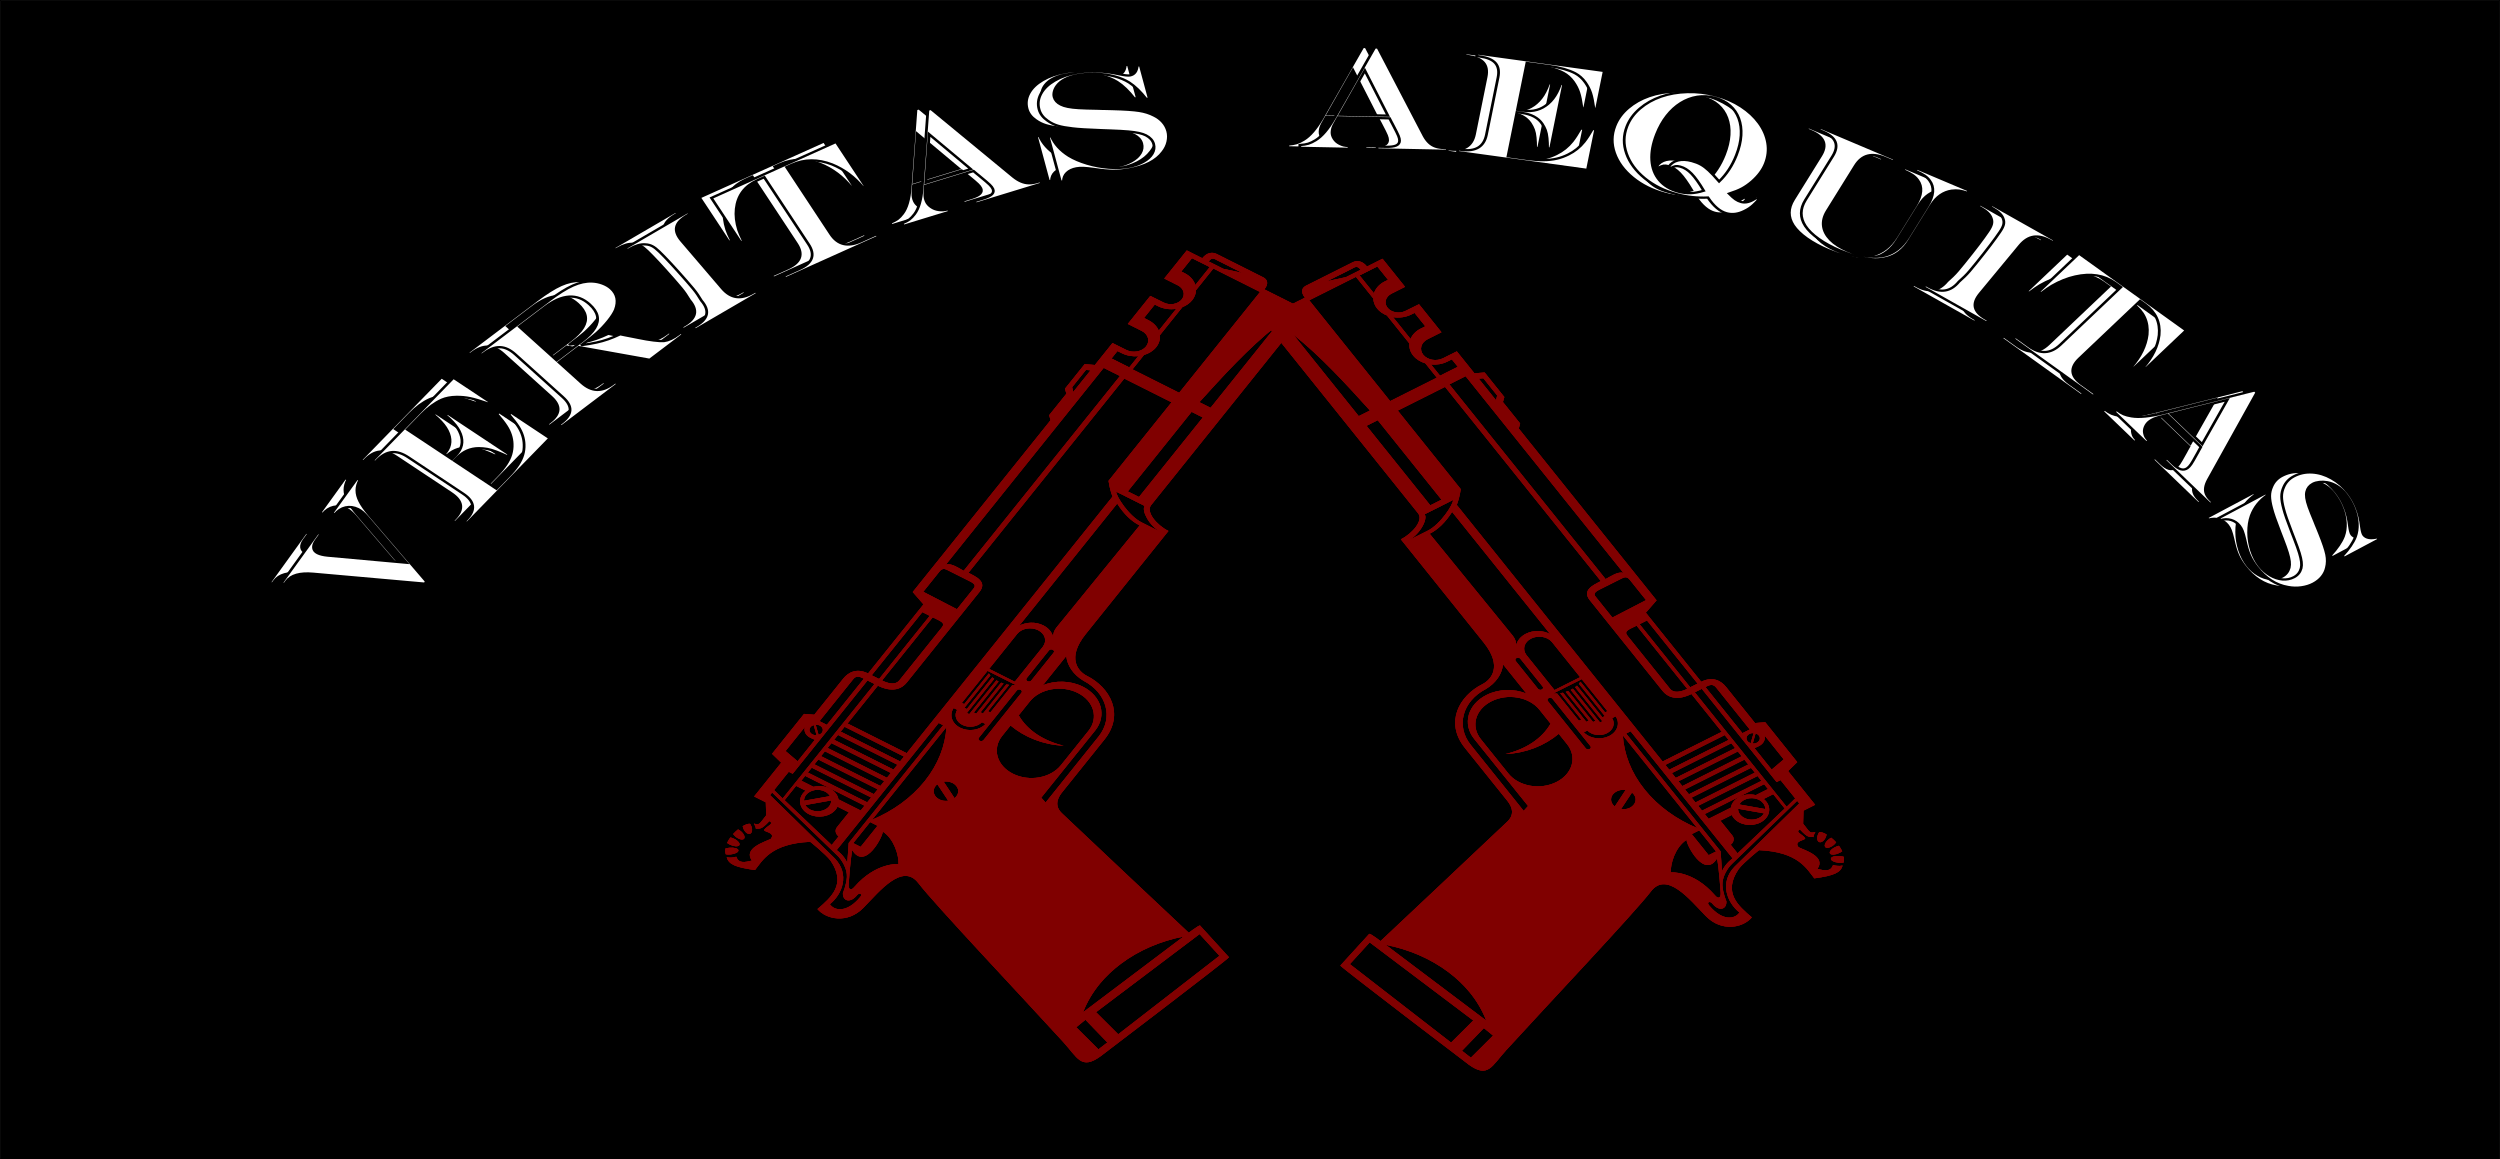 <?xml version="1.0" encoding="UTF-8" standalone="no"?>
<!-- Created with Inkscape (http://www.inkscape.org/) -->
<svg
    xmlns:inkscape="http://www.inkscape.org/namespaces/inkscape"
    xmlns:rdf="http://www.w3.org/1999/02/22-rdf-syntax-ns#"
    xmlns="http://www.w3.org/2000/svg"
    xmlns:osb="http://www.openswatchbook.org/uri/2009/osb"
    xmlns:sodipodi="http://sodipodi.sourceforge.net/DTD/sodipodi-0.dtd"
    xmlns:cc="http://creativecommons.org/ns#"
    xmlns:xlink="http://www.w3.org/1999/xlink"
    xmlns:dc="http://purl.org/dc/elements/1.1/"
    xmlns:svg="http://www.w3.org/2000/svg"
    xmlns:ns1="http://sozi.baierouge.fr"
    id="svg1901"
    sodipodi:docname="Veritas Aequitas.svg"
    inkscape:export-filename="C:\Users\Jere\Desktop\TÄRKEELLISTÄ\INKSCAPE\X-Ray\Veritas Aequitas\Veritas Aequitas.png"
    viewBox="0 0 5004.1 2320.9"
    sodipodi:version="0.32"
    inkscape:export-xdpi="23"
    version="1.1"
    inkscape:export-ydpi="23"
    inkscape:version="0.48.2 r9819"
  >
  <rect x="0" y="0" width="5004.1" height="2320.9" fill="#808080" stroke="none"/>
  <sodipodi:namedview
      id="base"
      fit-margin-left="0"
      inkscape:zoom="0.16"
      borderopacity="1.0"
      inkscape:current-layer="layer1"
      inkscape:cx="2606.1912"
      inkscape:cy="1266.5298"
      inkscape:window-maximized="1"
      showgrid="false"
      fit-margin-right="0"
      inkscape:guide-bbox="true"
      showguides="true"
      bordercolor="#666666"
      inkscape:window-x="-8"
      inkscape:window-y="-8"
      fit-margin-bottom="0"
      inkscape:window-width="1366"
      inkscape:pageopacity="0.0"
      inkscape:pageshadow="2"
      pagecolor="#ffffff"
      inkscape:document-units="px"
      inkscape:window-height="706"
      fit-margin-top="0"
    >
    <sodipodi:guide
        id="guide5719"
        position="3415.674,189.629"
        orientation="0,1"
    />
  </sodipodi:namedview
  >
  <g
      id="layer1"
      inkscape:label="Taso 1"
      inkscape:groupmode="layer"
      transform="translate(2918.5 1090.3)"
    >
    <g
        id="g3311"
      >
      <path
          id="rect4043"
          style="stroke:#000000;stroke-width:1.705;fill:#000000"
          d="m-2917.7-1089.5h5002.4v2319.2h-5002.4z"
      />
      <g
          id="g3014"
          style="fill:#800000"
        >
        <g
            id="g4038"
            style="fill:#800000"
            transform="matrix(.702 .875 -1.106 .555 153.64 -340.11)"
          >
          <path
              id="path4036"
              style="fill-rule:evenodd;fill:#800000"
              inkscape:connector-curvature="0"
              d="m-44.818 62.383-7.018 14.036h-50.18l-0.088 25.002c0 12.05-9.794 21.844-21.844 21.844-12.05 0-21.844-9.794-21.844-21.844v-25.002h-64.041l-0.176 24.388c-0 10.95-8.877 19.826-19.826 19.826-10.95 0-19.826-8.877-19.826-19.826v-24.388h-64.217v28.073c-14.036 0-18.686 7.018-18.686 14.036v84.219c0 7.018 4.65 14.036 18.686 14.036v70.182c-0 7.018 7.018 7.018 7.018 7.018h437.5c15.582-0 28.073 27.872 28.073 49.128-0 0 200.9-0 235.99 0 55.293-0 67.024 29.311 67.024 45.004 0 41.315 30.896 88.342 89.57 88.342 12.558-0 105.71 0 119.75 0 7.018 0 28.073 0 35.091 21.055 7.018 21.055 91.237 287.75 91.237 287.75-0-0-20.202 4.996-21.055 7.018l28.073 70.182c2.345 1.446 266.69-63.164 266.69-63.164 38.6-10.527 21.055-28.073 7.018-63.164-38.996-97.49-119.31-308.8-140.36-350.91-21.055-42.109 44.908-41.9 84.833-45.531 39.975-3.635 49.725-36.164 40.004-57.988-30.693 5.633-64.326 11.765-89.57-32.898-7.018-14.036-14.212-46.057-14.212-46.057 35.091-49.128 70.182-42.109 91.237-42.109 11.797-28.313 12.092-39.905 2.281-49.742-1.382 5.019-4.745 8.604-8.597 11.843 9.377 10.606 2.156 16.645-6.58 24.213-12.818-24.554-41.22-2.482-50.794 1.842-15.45-0-4.691-17.521-9.562-17.896-8.301-0.639-18.244 7.318-18.335-2.369 21.037-1.372 19.392-4.288 23.511-9.475-2.837-2.087-4.861-4.898-6.755-7.808-2.138 9.282-3.556 7.281-23.423 7.281l-21.055-14.036v-21.055h-77.2l-7.018-21.055h-91.237l-7.018 14.036h-82.464c-14.036 0-28.862 5.615-28.862 26.669h-158.09l-11.317-26.669h-393.02l-7.018-7.018h-49.128l-7.018-7.018h-56.146zm8.309 7.58h39.388l7.105 6.456h-49.678l3.184-6.456zm811.95 6.895h55.532l6.843 26.231h-49.303c0.299-1.331 0.439-6.738 0.439-8.159-0-8.553-5.687-15.799-13.51-18.072zm-3.86 7.457c5.659 0 10.264 4.605 10.264 10.264 0 2.277-0.76 4.351-2.018 6.053l-14.31-14.298c1.704-1.263 3.771-2.018 6.053-2.018zm-8.159 4.211 14.212 14.3c-1.694 1.238-3.795 2.018-6.053 2.018-5.659 0-10.264-4.605-10.264-10.264-0-2.292 0.833-4.345 2.106-6.053zm-351.53 1.141h46.671l0.877 61.585h-47.548c-5.505 0-8.597-1.965-8.597-12.545v-40.618c0-4.413 0.951-8.422 8.597-8.422zm246.78 0.088h95.799v13.335h-105.71c-0-7.889 0.68-13.335 9.913-13.335zm-713.05 0.965c150.06-0 300.2 0 450.22 0-7.69 5.12-4.736 20.728-4.65 29.477h-445.57v-29.477zm-251.16 0.351h30.529v5.965c0 10.179 4.053 19.427 10.615 26.231h-41.144v-32.196zm106.06 0h30.792v8.159c-0 9.124 3.219 17.499 8.597 24.037h-50.005c6.545-6.804 10.615-16.047 10.615-26.231v-5.965zm106.41 0h17.019v32.196h-25.792c5.398-6.538 8.685-14.914 8.685-24.037l0.088-8.159zm1102.3 4.123c-4.082 0.247-7.951 0.816-11.58 1.579 0.003 2.058 0.314 4.389 1.053 6.755 2.135 6.835 6.671 11.507 10.089 10.44 3.418-1.067 4.416-7.465 2.281-14.3-0.511-1.638-1.111-3.13-1.842-4.474zm7.808 0c-0.551 1.908-0.877 4.133-0.877 6.492 0 7.161 2.912 12.984 6.492 12.984 3.58-0 6.492-5.823 6.492-12.984 0-1.79-0.197-3.535-0.526-5.088-3.771-0.836-7.674-1.253-11.58-1.404zm-28.424 4.211c-4.837 1.838-8.357 4.082-9.475 6.316-0.145 0.29-0.219 0.523-0.351 0.79 0.797 1.465 1.824 2.957 3.071 4.386 4.706 5.397 10.724 7.88 13.422 5.527 2.699-2.353 1.021-8.639-3.685-14.036-0.973-1.116-1.945-2.134-2.983-2.983zm50.619 0.877c-1.597 1.121-3.189 2.595-4.65 4.386-4.526 5.548-5.933 11.861-3.158 14.124 2.774 2.263 8.72-0.329 13.247-5.878 1.669-2.046 2.829-4.201 3.597-6.229-2.594-2.65-5.665-4.736-9.036-6.404zm-177.12 2.193h41.934l6.667 19.826h-261.96v-12.721h213.35v-7.106zm47.373 0h6.053l50.356 149.22c13.322 35.817 51.869 46.778 78.604 40.881 6.989 12.012 1.611 31.261-36.67 31.845-7.874 0-6.155-6.053-0.614-6.053 19.696 0 21.896-12.666 8.246-20.528 0 0-15.786-3.651-29.301-11.405-13.515-7.753-24.007-24.214-27.283-34.916l-49.36-149.04zm-417.06 7.106h144.49v13.422h-144.49v-13.422zm-806.22 6.316v26.582l-8.861 28.95v-46.145c-0.995-7.98 2.142-9.387 8.861-9.387zm1192.9 10.615h32.81l34.565 107.29h-19.826c-0.483-4.349-5.294-11.668-13.51-11.668h-34.038v-20.704c2.003 0.43 4.097 0.702 6.229 0.702 16.273 0 29.477-13.204 29.477-29.476 0-16.273-13.204-29.476-29.477-29.477-2.131 0-4.225 0.271-6.229 0.702v-17.37zm-136.07 1.404h11.141v107.55h-11.141v-107.55zm18.686 0h11.141v107.55h-11.141v-107.55zm18.774 0h11.054v107.55h-11.054v-107.55zm18.686 0h11.141v107.55h-11.141v-107.55zm18.774 0h11.054v107.55h-11.054v-107.55zm18.686 0h11.141v107.55h-11.141v-107.55zm18.774 0h11.054v22.107c-6.444 5.409-10.527 13.569-10.527 22.634 0 9.065 4.083 17.137 10.527 22.546v40.267h-11.054v-107.55zm-909.21 0.439h444.43c-0 14.607-0.692 34.038 22.107 34.038h207.13c29.299 0 28.862-29.294 28.862-34.038h86.587v107.12h-586.99c-4.678-5.535-12.574-13.624-22.458-21.493h-179.67v-85.622zm546.19 0h144.49c-0 0 1.321 22.283-14.212 22.283h-121.15c-10.82-0-9.124-7.352-9.124-22.283zm-798.59 1.053h49.566c5.681 3.416 12.288 5.439 19.388 5.439 7.1 0 13.72-2.024 19.388-5.439h64.217c6.301 4.744 14.14 7.632 22.634 7.632 8.494 0 16.315-2.889 22.634-7.632h32.898v84.57h-230.72v-84.57zm1191.7 19.388c4.214 0 8.129 1.263 11.405 3.421l-28.775 28.775c-2.137-3.265-3.421-7.214-3.421-11.405 0-11.471 9.32-20.791 20.791-20.791zm17.37 9.475c2.133 3.263 3.421 7.13 3.421 11.317 0 11.471-9.321 20.791-20.791 20.791-4.231 0-8.121-1.247-11.405-3.421l28.775-28.687zm-765.6 76.762c6.835 3.759 29.73 41.349 29.389 65.269v34.828c0-21.898-19.467-48.513-29.389-48.513v-51.584zm522.51 10.352h290.91c0 0 1.754 13.392 12.019 26.932l-33.424-18.686h-269.5v-8.246zm-503.91 3.246h279.76c-12.018 5.086-20.528 16.928-20.528 30.792-0 9.843 4.286 18.698 11.054 24.827-5.295-3.547-11.644-5.615-18.511-5.615l-234.5 1.667c-0-15.315-5.664-32.193-17.282-51.672zm467.33 0.614c15.004 1.074 26.845 13.586 26.845 28.862 0 15.277-11.84 27.788-26.845 28.862v-6.492c11.403-1.07 20.353-10.689 20.353-22.371-0-11.682-8.949-21.301-20.353-22.371v-6.492zm-699.89 0.439v20.353h-186.95c57.964-12.996 125.12-16.847 186.95-20.353zm22.107 0h181.95v20.353h-181.95v-20.353zm589.36 3.86c0.236 0.33 0.475 0.629 0.702 0.965h72.726v4.386h-70.182c0.686 1.308 1.37 2.657 1.93 4.035h74.042v4.474h-72.463c0.383 1.324 0.701 2.665 0.965 4.035h77.99v4.386h-77.464c0.121 1.315 0.256 2.691 0.263 4.035h70.709v4.474h-70.972c-0.125 1.363-0.284 2.709-0.526 4.035h65.708v4.474h-66.673c-0.397 1.371-0.885 2.72-1.404 4.035h60.269v4.386h-62.374c-0.957 1.825-2.062 3.592-3.246 5.264v-52.988zm-85.096 0.965h0.702 79.92v46.496h-79.92-0.702v-0.088c-12.498-0.377-22.546-10.571-22.546-23.16-0-12.59 10.047-22.873 22.546-23.248zm427.85 5h48.25v13.51h-48.25v-13.51zm-217.48 0.175h212.3c-31.359 17.777-67.552 27.985-106.15 27.985-38.598 0-74.792-10.208-106.15-27.985zm277.75 5.702c18.849 8.313 59.216 31.056 59.216 31.056 8.174 4.719 9.442 10.001-1.316 10.001-57.656 2.276-72.902 33.249-72.902 33.249-13.759-8.081-37.483-31.36-40.179-54.216 5.897 5.242 79.423 18.567 55.181-20.09zm-172.65 41.232c10.4 0 18.861 8.461 18.861 18.861-0 4.998-1.997 9.435-5.176 12.808l-17.984-31.143c1.389-0.327 2.811-0.526 4.299-0.526zm-13.686 5.878 18.072 31.231c-1.398 0.331-2.888 0.526-4.386 0.526-10.4 0-18.774-8.374-18.774-18.774-0-5.015 1.889-9.607 5.088-12.984zm-300.29 0.088h63.69c2.333 0 4.211 1.878 4.211 4.211 0 2.333-1.878 4.211-4.211 4.211h-63.69c-2.333 0-4.211-1.878-4.211-4.211-0-2.333 1.878-4.211 4.211-4.211zm91.676 0h108.26c2.333 0 4.211 1.878 4.211 4.211 0 2.333-1.878 4.211-4.211 4.211h-108.26c-2.333 0-4.211-1.878-4.211-4.211-0-2.333 1.878-4.211 4.211-4.211zm-96.676 28.161h67.024c-18.283 10.593-30.529 30.348-30.529 53.075-0 33.964 27.358 61.322 61.322 61.322l153.79-0.088 4.386 10.79h-151.07c-42.991 0-78.03-34.541-78.692-77.376-1.54-19.475-11.485-36.593-26.231-47.724zm103.96 0h31.757c17.618 26.97 21.239 58.986 12.721 89.57 15.354-27.734 18.121-59.214 10.527-89.57h23.686c29.411 0 53.075 23.664 53.075 53.075-0 29.411-23.664 53.075-53.075 53.075h-78.692c-29.411 0-53.163-23.664-53.163-53.075-0-29.411 23.752-53.075 53.163-53.075zm402.63 382.58c20.811-0.299 41.262 2.456 60.795 7.896l-205.98 51.321c26.132-24.83 58.784-43.483 96.237-52.812 16.386-4.082 32.766-6.172 48.952-6.404zm90.798 14.563 17.896 51.584-18.598 4.386-19.125-51.847 19.826-4.123zm-40.793 9.913 17.896 51.584-210.9 49.391-19.212-48.163 212.21-52.812z"
          />
          <path
              id="path9249"
              style="fill-rule:evenodd;fill:#800000"
              inkscape:connector-curvature="0"
              d="m-44.818 62.383-7.018 14.036h-50.18l-0.088 25.002c0 12.05-9.794 21.844-21.844 21.844-12.05 0-21.844-9.794-21.844-21.844v-25.002h-64.041l-0.176 24.388c-0 10.95-8.877 19.826-19.826 19.826-10.95 0-19.826-8.877-19.826-19.826v-24.388h-64.217v28.073c-14.036 0-18.686 7.018-18.686 14.036v84.219c0 7.018 4.65 14.036 18.686 14.036v70.182c-0 7.018 7.018 7.018 7.018 7.018h437.5c15.582-0 28.073 27.872 28.073 49.128-0 0 200.9-0 235.99 0 55.293-0 67.024 29.311 67.024 45.004 0 41.315 30.896 88.342 89.57 88.342 12.558-0 105.71 0 119.75 0 7.018 0 28.073 0 35.091 21.055 7.018 21.055 91.237 287.75 91.237 287.75-0-0-20.202 4.996-21.055 7.018l28.073 70.182c2.345 1.446 266.69-63.164 266.69-63.164 38.6-10.527 21.055-28.073 7.018-63.164-38.996-97.49-119.31-308.8-140.36-350.91-21.055-42.109 44.908-41.9 84.833-45.531 39.975-3.635 49.725-36.164 40.004-57.988-30.693 5.633-64.326 11.765-89.57-32.898-7.018-14.036-14.212-46.057-14.212-46.057 35.091-49.128 70.182-42.109 91.237-42.109 11.797-28.313 12.092-39.905 2.281-49.742-1.382 5.019-4.745 8.604-8.597 11.843 9.377 10.606 2.156 16.645-6.58 24.213-12.818-24.554-41.22-2.482-50.794 1.842-15.45-0-4.691-17.521-9.562-17.896-8.301-0.639-18.244 7.318-18.335-2.369 21.037-1.372 19.392-4.288 23.511-9.475-2.837-2.087-4.861-4.898-6.755-7.808-2.138 9.282-3.556 7.281-23.423 7.281l-21.055-14.036v-21.055h-77.2l-7.018-21.055h-91.237l-7.018 14.036h-82.464c-14.036 0-28.862 5.615-28.862 26.669h-158.09l-11.317-26.669h-393.02l-7.018-7.018h-49.128l-7.018-7.018h-56.146zm8.309 7.58h39.388l7.105 6.456h-49.678l3.184-6.456zm811.95 6.895h55.532l6.843 26.231h-49.303c0.299-1.331 0.439-6.738 0.439-8.159-0-8.553-5.687-15.799-13.51-18.072zm-3.86 7.457c5.659 0 10.264 4.605 10.264 10.264 0 2.277-0.76 4.351-2.018 6.053l-14.31-14.298c1.704-1.263 3.771-2.018 6.053-2.018zm-8.159 4.211 14.212 14.3c-1.694 1.238-3.795 2.018-6.053 2.018-5.659 0-10.264-4.605-10.264-10.264-0-2.292 0.833-4.345 2.106-6.053zm-351.53 1.141h46.671l0.877 61.585h-47.548c-5.505 0-8.597-1.965-8.597-12.545v-40.618c0-4.413 0.951-8.422 8.597-8.422zm246.78 0.088h95.799v13.335h-105.71c-0-7.889 0.68-13.335 9.913-13.335zm-713.05 0.965c150.06-0 300.2 0 450.22 0-7.69 5.12-4.736 20.728-4.65 29.477h-445.57v-29.477zm-251.16 0.351h30.529v5.965c0 10.179 4.053 19.427 10.615 26.231h-41.144v-32.196zm106.06 0h30.792v8.159c-0 9.124 3.219 17.499 8.597 24.037h-50.005c6.545-6.804 10.615-16.047 10.615-26.231v-5.965zm106.41 0h17.019v32.196h-25.792c5.398-6.538 8.685-14.914 8.685-24.037l0.088-8.159zm1102.3 4.123c-4.082 0.247-7.951 0.816-11.58 1.579 0.003 2.058 0.314 4.389 1.053 6.755 2.135 6.835 6.671 11.507 10.089 10.44 3.418-1.067 4.416-7.465 2.281-14.3-0.511-1.638-1.111-3.13-1.842-4.474zm7.808 0c-0.551 1.908-0.877 4.133-0.877 6.492 0 7.161 2.912 12.984 6.492 12.984 3.58-0 6.492-5.823 6.492-12.984 0-1.79-0.197-3.535-0.526-5.088-3.771-0.836-7.674-1.253-11.58-1.404zm-28.424 4.211c-4.837 1.838-8.357 4.082-9.475 6.316-0.145 0.29-0.219 0.523-0.351 0.79 0.797 1.465 1.824 2.957 3.071 4.386 4.706 5.397 10.724 7.88 13.422 5.527 2.699-2.353 1.021-8.639-3.685-14.036-0.973-1.116-1.945-2.134-2.983-2.983zm50.619 0.877c-1.597 1.121-3.189 2.595-4.65 4.386-4.526 5.548-5.933 11.861-3.158 14.124 2.774 2.263 8.72-0.329 13.247-5.878 1.669-2.046 2.829-4.201 3.597-6.229-2.594-2.65-5.665-4.736-9.036-6.404zm-177.12 2.193h41.934l6.667 19.826h-261.96v-12.721h213.35v-7.106zm47.373 0h6.053l50.356 149.22c13.322 35.817 51.869 46.778 78.604 40.881 6.989 12.012 1.611 31.261-36.67 31.845-7.874 0-6.155-6.053-0.614-6.053 19.696 0 21.896-12.666 8.246-20.528 0 0-15.786-3.651-29.301-11.405-13.515-7.753-24.007-24.214-27.283-34.916l-49.36-149.04zm-417.06 7.106h144.49v13.422h-144.49v-13.422zm-806.22 6.316v26.582l-8.861 28.95v-46.145c-0.995-7.98 2.142-9.387 8.861-9.387zm1192.9 10.615h32.81l34.565 107.29h-19.826c-0.483-4.349-5.294-11.668-13.51-11.668h-34.038v-20.704c2.003 0.43 4.097 0.702 6.229 0.702 16.273 0 29.477-13.204 29.477-29.476 0-16.273-13.204-29.476-29.477-29.477-2.131 0-4.225 0.271-6.229 0.702v-17.37zm-136.07 1.404h11.141v107.55h-11.141v-107.55zm18.686 0h11.141v107.55h-11.141v-107.55zm18.774 0h11.054v107.55h-11.054v-107.55zm18.686 0h11.141v107.55h-11.141v-107.55zm18.774 0h11.054v107.55h-11.054v-107.55zm18.686 0h11.141v107.55h-11.141v-107.55zm18.774 0h11.054v22.107c-6.444 5.409-10.527 13.569-10.527 22.634 0 9.065 4.083 17.137 10.527 22.546v40.267h-11.054v-107.55zm-909.21 0.439h444.43c-0 14.607-0.692 34.038 22.107 34.038h207.13c29.299 0 28.862-29.294 28.862-34.038h86.587v107.12h-586.99c-4.678-5.535-12.574-13.624-22.458-21.493h-179.67v-85.622zm546.19 0h144.49c-0 0 1.321 22.283-14.212 22.283h-121.15c-10.82-0-9.124-7.352-9.124-22.283zm-798.59 1.053h49.566c5.681 3.416 12.288 5.439 19.388 5.439 7.1 0 13.72-2.024 19.388-5.439h64.217c6.301 4.744 14.14 7.632 22.634 7.632 8.494 0 16.315-2.889 22.634-7.632h32.898v84.57h-230.72v-84.57zm1191.7 19.388c4.214 0 8.129 1.263 11.405 3.421l-28.775 28.775c-2.137-3.265-3.421-7.214-3.421-11.405 0-11.471 9.32-20.791 20.791-20.791zm17.37 9.475c2.133 3.263 3.421 7.13 3.421 11.317 0 11.471-9.321 20.791-20.791 20.791-4.231 0-8.121-1.247-11.405-3.421l28.775-28.687zm-765.6 76.762c6.835 3.759 29.73 41.349 29.389 65.269v34.828c0-21.898-19.467-48.513-29.389-48.513v-51.584zm522.51 10.352h290.91c0 0 1.754 13.392 12.019 26.932l-33.424-18.686h-269.5v-8.246zm-503.91 3.246h279.76c-12.018 5.086-20.528 16.928-20.528 30.792-0 9.843 4.286 18.698 11.054 24.827-5.295-3.547-11.644-5.615-18.511-5.615l-234.5 1.667c-0-15.315-5.664-32.193-17.282-51.672zm467.33 0.614c15.004 1.074 26.845 13.586 26.845 28.862 0 15.277-11.84 27.788-26.845 28.862v-6.492c11.403-1.07 20.353-10.689 20.353-22.371-0-11.682-8.949-21.301-20.353-22.371v-6.492zm-699.89 0.439v20.353h-186.95c57.964-12.996 125.12-16.847 186.95-20.353zm22.107 0h181.95v20.353h-181.95v-20.353zm589.36 3.86c0.236 0.33 0.475 0.629 0.702 0.965h72.726v4.386h-70.182c0.686 1.308 1.37 2.657 1.93 4.035h74.042v4.474h-72.463c0.383 1.324 0.701 2.665 0.965 4.035h77.99v4.386h-77.464c0.121 1.315 0.256 2.691 0.263 4.035h70.709v4.474h-70.972c-0.125 1.363-0.284 2.709-0.526 4.035h65.708v4.474h-66.673c-0.397 1.371-0.885 2.72-1.404 4.035h60.269v4.386h-62.374c-0.957 1.825-2.062 3.592-3.246 5.264v-52.988zm-85.096 0.965h0.702 79.92v46.496h-79.92-0.702v-0.088c-12.498-0.377-22.546-10.571-22.546-23.16-0-12.59 10.047-22.873 22.546-23.248zm427.85 5h48.25v13.51h-48.25v-13.51zm-217.48 0.175h212.3c-31.359 17.777-67.552 27.985-106.15 27.985-38.598 0-74.792-10.208-106.15-27.985zm277.75 5.702c18.849 8.313 59.216 31.056 59.216 31.056 8.174 4.719 9.442 10.001-1.316 10.001-57.656 2.276-72.902 33.249-72.902 33.249-13.759-8.081-37.483-31.36-40.179-54.216 5.897 5.242 79.423 18.567 55.181-20.09zm-172.65 41.232c10.4 0 18.861 8.461 18.861 18.861-0 4.998-1.997 9.435-5.176 12.808l-17.984-31.143c1.389-0.327 2.811-0.526 4.299-0.526zm-13.686 5.878 18.072 31.231c-1.398 0.331-2.888 0.526-4.386 0.526-10.4 0-18.774-8.374-18.774-18.774-0-5.015 1.889-9.607 5.088-12.984zm-300.29 0.088h63.69c2.333 0 4.211 1.878 4.211 4.211 0 2.333-1.878 4.211-4.211 4.211h-63.69c-2.333 0-4.211-1.878-4.211-4.211-0-2.333 1.878-4.211 4.211-4.211zm91.676 0h108.26c2.333 0 4.211 1.878 4.211 4.211 0 2.333-1.878 4.211-4.211 4.211h-108.26c-2.333 0-4.211-1.878-4.211-4.211-0-2.333 1.878-4.211 4.211-4.211zm-96.676 28.161h67.024c-18.283 10.593-30.529 30.348-30.529 53.075-0 33.964 27.358 61.322 61.322 61.322l153.79-0.088 4.386 10.79h-151.07c-42.991 0-78.03-34.541-78.692-77.376-1.54-19.475-11.485-36.593-26.231-47.724zm103.96 0h31.757c17.618 26.97 21.239 58.986 12.721 89.57 15.354-27.734 18.121-59.214 10.527-89.57h23.686c29.411 0 53.075 23.664 53.075 53.075-0 29.411-23.664 53.075-53.075 53.075h-78.692c-29.411 0-53.163-23.664-53.163-53.075-0-29.411 23.752-53.075 53.163-53.075zm402.63 382.58c20.811-0.299 41.262 2.456 60.795 7.896l-205.98 51.321c26.132-24.83 58.784-43.483 96.237-52.812 16.386-4.082 32.766-6.172 48.952-6.404zm90.798 14.563 17.896 51.584-18.598 4.386-19.125-51.847 19.826-4.123zm-40.793 9.913 17.896 51.584-210.9 49.391-19.212-48.163 212.21-52.812z"
          />
          <path
              id="path4034"
              style="fill-rule:evenodd;fill:#800000"
              inkscape:connector-curvature="0"
              d="m-44.818 62.383-7.018 14.036h-50.18l-0.088 25.002c0 12.05-9.794 21.844-21.844 21.844-12.05 0-21.844-9.794-21.844-21.844v-25.002h-64.041l-0.176 24.388c-0 10.95-8.877 19.826-19.826 19.826-10.95 0-19.826-8.877-19.826-19.826v-24.388h-64.217v28.073c-14.036 0-18.686 7.018-18.686 14.036v84.219c0 7.018 4.65 14.036 18.686 14.036v70.182c-0 7.018 7.018 7.018 7.018 7.018h437.5c15.582-0 28.073 27.872 28.073 49.128-0 0 200.9-0 235.99 0 55.293-0 67.024 29.311 67.024 45.004 0 41.315 30.896 88.342 89.57 88.342 12.558-0 105.71 0 119.75 0 7.018 0 28.073 0 35.091 21.055 7.018 21.055 91.237 287.75 91.237 287.75-0-0-20.202 4.996-21.055 7.018l28.073 70.182c2.345 1.446 266.69-63.164 266.69-63.164 38.6-10.527 21.055-28.073 7.018-63.164-38.996-97.49-119.31-308.8-140.36-350.91-21.055-42.109 44.908-41.9 84.833-45.531 39.975-3.635 49.725-36.164 40.004-57.988-30.693 5.633-64.326 11.765-89.57-32.898-7.018-14.036-14.212-46.057-14.212-46.057 35.091-49.128 70.182-42.109 91.237-42.109 11.797-28.313 12.092-39.905 2.281-49.742-1.382 5.019-4.745 8.604-8.597 11.843 9.377 10.606 2.156 16.645-6.58 24.213-12.818-24.554-41.22-2.482-50.794 1.842-15.45-0-4.691-17.521-9.562-17.896-8.301-0.639-18.244 7.318-18.335-2.369 21.037-1.372 19.392-4.288 23.511-9.475-2.837-2.087-4.861-4.898-6.755-7.808-2.138 9.282-3.556 7.281-23.423 7.281l-21.055-14.036v-21.055h-77.2l-7.018-21.055h-91.237l-7.018 14.036h-82.464c-14.036 0-28.862 5.615-28.862 26.669h-158.09l-11.317-26.669h-393.02l-7.018-7.018h-49.128l-7.018-7.018h-56.146zm8.309 7.58h39.388l7.105 6.456h-49.678l3.184-6.456zm811.95 6.895h55.532l6.843 26.231h-49.303c0.299-1.331 0.439-6.738 0.439-8.159-0-8.553-5.687-15.799-13.51-18.072zm-3.86 7.457c5.659 0 10.264 4.605 10.264 10.264 0 2.277-0.76 4.351-2.018 6.053l-14.31-14.298c1.704-1.263 3.771-2.018 6.053-2.018zm-8.159 4.211 14.212 14.3c-1.694 1.238-3.795 2.018-6.053 2.018-5.659 0-10.264-4.605-10.264-10.264-0-2.292 0.833-4.345 2.106-6.053zm-351.53 1.141h46.671l0.877 61.585h-47.548c-5.505 0-8.597-1.965-8.597-12.545v-40.618c0-4.413 0.951-8.422 8.597-8.422zm246.78 0.088h95.799v13.335h-105.71c-0-7.889 0.68-13.335 9.913-13.335zm-713.05 0.965c150.06-0 300.2 0 450.22 0-7.69 5.12-4.736 20.728-4.65 29.477h-445.57v-29.477zm-251.16 0.351h30.529v5.965c0 10.179 4.053 19.427 10.615 26.231h-41.144v-32.196zm106.06 0h30.792v8.159c-0 9.124 3.219 17.499 8.597 24.037h-50.005c6.545-6.804 10.615-16.047 10.615-26.231v-5.965zm106.41 0h17.019v32.196h-25.792c5.398-6.538 8.685-14.914 8.685-24.037l0.088-8.159zm1102.3 4.123c-4.082 0.247-7.951 0.816-11.58 1.579 0.003 2.058 0.314 4.389 1.053 6.755 2.135 6.835 6.671 11.507 10.089 10.44 3.418-1.067 4.416-7.465 2.281-14.3-0.511-1.638-1.111-3.13-1.842-4.474zm7.808 0c-0.551 1.908-0.877 4.133-0.877 6.492 0 7.161 2.912 12.984 6.492 12.984 3.58-0 6.492-5.823 6.492-12.984 0-1.79-0.197-3.535-0.526-5.088-3.771-0.836-7.674-1.253-11.58-1.404zm-28.424 4.211c-4.837 1.838-8.357 4.082-9.475 6.316-0.145 0.29-0.219 0.523-0.351 0.79 0.797 1.465 1.824 2.957 3.071 4.386 4.706 5.397 10.724 7.88 13.422 5.527 2.699-2.353 1.021-8.639-3.685-14.036-0.973-1.116-1.945-2.134-2.983-2.983zm50.619 0.877c-1.597 1.121-3.189 2.595-4.65 4.386-4.526 5.548-5.933 11.861-3.158 14.124 2.774 2.263 8.72-0.329 13.247-5.878 1.669-2.046 2.829-4.201 3.597-6.229-2.594-2.65-5.665-4.736-9.036-6.404zm-177.12 2.193h41.934l6.667 19.826h-261.96v-12.721h213.35v-7.106zm47.373 0h6.053l50.356 149.22c13.322 35.817 51.869 46.778 78.604 40.881 6.989 12.012 1.611 31.261-36.67 31.845-7.874 0-6.155-6.053-0.614-6.053 19.696 0 21.896-12.666 8.246-20.528 0 0-15.786-3.651-29.301-11.405-13.515-7.753-24.007-24.214-27.283-34.916l-49.36-149.04zm-417.06 7.106h144.49v13.422h-144.49v-13.422zm-806.22 6.316v26.582l-8.861 28.95v-46.145c-0.995-7.98 2.142-9.387 8.861-9.387zm1192.9 10.615h32.81l34.565 107.29h-19.826c-0.483-4.349-5.294-11.668-13.51-11.668h-34.038v-20.704c2.003 0.43 4.097 0.702 6.229 0.702 16.273 0 29.477-13.204 29.477-29.476 0-16.273-13.204-29.476-29.477-29.477-2.131 0-4.225 0.271-6.229 0.702v-17.37zm-136.07 1.404h11.141v107.55h-11.141v-107.55zm18.686 0h11.141v107.55h-11.141v-107.55zm18.774 0h11.054v107.55h-11.054v-107.55zm18.686 0h11.141v107.55h-11.141v-107.55zm18.774 0h11.054v107.55h-11.054v-107.55zm18.686 0h11.141v107.55h-11.141v-107.55zm18.774 0h11.054v22.107c-6.444 5.409-10.527 13.569-10.527 22.634 0 9.065 4.083 17.137 10.527 22.546v40.267h-11.054v-107.55zm-909.21 0.439h444.43c-0 14.607-0.692 34.038 22.107 34.038h207.13c29.299 0 28.862-29.294 28.862-34.038h86.587v107.12h-586.99c-4.678-5.535-12.574-13.624-22.458-21.493h-179.67v-85.622zm546.19 0h144.49c-0 0 1.321 22.283-14.212 22.283h-121.15c-10.82-0-9.124-7.352-9.124-22.283zm-798.59 1.053h49.566c5.681 3.416 12.288 5.439 19.388 5.439 7.1 0 13.72-2.024 19.388-5.439h64.217c6.301 4.744 14.14 7.632 22.634 7.632 8.494 0 16.315-2.889 22.634-7.632h32.898v84.57h-230.72v-84.57zm1191.7 19.388c4.214 0 8.129 1.263 11.405 3.421l-28.775 28.775c-2.137-3.265-3.421-7.214-3.421-11.405 0-11.471 9.32-20.791 20.791-20.791zm17.37 9.475c2.133 3.263 3.421 7.13 3.421 11.317 0 11.471-9.321 20.791-20.791 20.791-4.231 0-8.121-1.247-11.405-3.421l28.775-28.687zm-765.6 76.762c6.835 3.759 29.73 41.349 29.389 65.269v34.828c0-21.898-19.467-48.513-29.389-48.513v-51.584zm522.51 10.352h290.91c0 0 1.754 13.392 12.019 26.932l-33.424-18.686h-269.5v-8.246zm-503.91 3.246h279.76c-12.018 5.086-20.528 16.928-20.528 30.792-0 9.843 4.286 18.698 11.054 24.827-5.295-3.547-11.644-5.615-18.511-5.615l-234.5 1.667c-0-15.315-5.664-32.193-17.282-51.672zm467.33 0.614c15.004 1.074 26.845 13.586 26.845 28.862 0 15.277-11.84 27.788-26.845 28.862v-6.492c11.403-1.07 20.353-10.689 20.353-22.371-0-11.682-8.949-21.301-20.353-22.371v-6.492zm-699.89 0.439v20.353h-186.95c57.964-12.996 125.12-16.847 186.95-20.353zm22.107 0h181.95v20.353h-181.95v-20.353zm589.36 3.86c0.236 0.33 0.475 0.629 0.702 0.965h72.726v4.386h-70.182c0.686 1.308 1.37 2.657 1.93 4.035h74.042v4.474h-72.463c0.383 1.324 0.701 2.665 0.965 4.035h77.99v4.386h-77.464c0.121 1.315 0.256 2.691 0.263 4.035h70.709v4.474h-70.972c-0.125 1.363-0.284 2.709-0.526 4.035h65.708v4.474h-66.673c-0.397 1.371-0.885 2.72-1.404 4.035h60.269v4.386h-62.374c-0.957 1.825-2.062 3.592-3.246 5.264v-52.988zm-85.096 0.965h0.702 79.92v46.496h-79.92-0.702v-0.088c-12.498-0.377-22.546-10.571-22.546-23.16-0-12.59 10.047-22.873 22.546-23.248zm427.85 5h48.25v13.51h-48.25v-13.51zm-217.48 0.175h212.3c-31.359 17.777-67.552 27.985-106.15 27.985-38.598 0-74.792-10.208-106.15-27.985zm277.75 5.702c18.849 8.313 59.216 31.056 59.216 31.056 8.174 4.719 9.442 10.001-1.316 10.001-57.656 2.276-72.902 33.249-72.902 33.249-13.759-8.081-37.483-31.36-40.179-54.216 5.897 5.242 79.423 18.567 55.181-20.09zm-172.65 41.232c10.4 0 18.861 8.461 18.861 18.861-0 4.998-1.997 9.435-5.176 12.808l-17.984-31.143c1.389-0.327 2.811-0.526 4.299-0.526zm-13.686 5.878 18.072 31.231c-1.398 0.331-2.888 0.526-4.386 0.526-10.4 0-18.774-8.374-18.774-18.774-0-5.015 1.889-9.607 5.088-12.984zm-300.29 0.088h63.69c2.333 0 4.211 1.878 4.211 4.211 0 2.333-1.878 4.211-4.211 4.211h-63.69c-2.333 0-4.211-1.878-4.211-4.211-0-2.333 1.878-4.211 4.211-4.211zm91.676 0h108.26c2.333 0 4.211 1.878 4.211 4.211 0 2.333-1.878 4.211-4.211 4.211h-108.26c-2.333 0-4.211-1.878-4.211-4.211-0-2.333 1.878-4.211 4.211-4.211zm-96.676 28.161h67.024c-18.283 10.593-30.529 30.348-30.529 53.075-0 33.964 27.358 61.322 61.322 61.322l153.79-0.088 4.386 10.79h-151.07c-42.991 0-78.03-34.541-78.692-77.376-1.54-19.475-11.485-36.593-26.231-47.724zm103.96 0h31.757c17.618 26.97 21.239 58.986 12.721 89.57 15.354-27.734 18.121-59.214 10.527-89.57h23.686c29.411 0 53.075 23.664 53.075 53.075-0 29.411-23.664 53.075-53.075 53.075h-78.692c-29.411 0-53.163-23.664-53.163-53.075-0-29.411 23.752-53.075 53.163-53.075zm402.63 382.58c20.811-0.299 41.262 2.456 60.795 7.896l-205.98 51.321c26.132-24.83 58.784-43.483 96.237-52.812 16.386-4.082 32.766-6.172 48.952-6.404zm90.798 14.563 17.896 51.584-18.598 4.386-19.125-51.847 19.826-4.123zm-40.793 9.913 17.896 51.584-210.9 49.391-19.212-48.163 212.21-52.812z"
          />
        </g
        >
        <g
            id="g4045"
            style="fill:#800000"
            transform="matrix(-.702 .875 1.106 .555 -847.83 -356.76)"
          >
          <path
              id="path4047"
              style="fill-rule:evenodd;fill:#800000"
              inkscape:connector-curvature="0"
              d="m-44.818 62.383-7.018 14.036h-50.18l-0.088 25.002c0 12.05-9.794 21.844-21.844 21.844-12.05 0-21.844-9.794-21.844-21.844v-25.002h-64.041l-0.176 24.388c-0 10.95-8.877 19.826-19.826 19.826-10.95 0-19.826-8.877-19.826-19.826v-24.388h-64.217v28.073c-14.036 0-18.686 7.018-18.686 14.036v84.219c0 7.018 4.65 14.036 18.686 14.036v70.182c-0 7.018 7.018 7.018 7.018 7.018h437.5c15.582-0 28.073 27.872 28.073 49.128-0 0 200.9-0 235.99 0 55.293-0 67.024 29.311 67.024 45.004 0 41.315 30.896 88.342 89.57 88.342 12.558-0 105.71 0 119.75 0 7.018 0 28.073 0 35.091 21.055 7.018 21.055 91.237 287.75 91.237 287.75-0-0-20.202 4.996-21.055 7.018l28.073 70.182c2.345 1.446 266.69-63.164 266.69-63.164 38.6-10.527 21.055-28.073 7.018-63.164-38.996-97.49-119.31-308.8-140.36-350.91-21.055-42.109 44.908-41.9 84.833-45.531 39.975-3.635 49.725-36.164 40.004-57.988-30.693 5.633-64.326 11.765-89.57-32.898-7.018-14.036-14.212-46.057-14.212-46.057 35.091-49.128 70.182-42.109 91.237-42.109 11.797-28.313 12.092-39.905 2.281-49.742-1.382 5.019-4.745 8.604-8.597 11.843 9.377 10.606 2.156 16.645-6.58 24.213-12.818-24.554-41.22-2.482-50.794 1.842-15.45-0-4.691-17.521-9.562-17.896-8.301-0.639-18.244 7.318-18.335-2.369 21.037-1.372 19.392-4.288 23.511-9.475-2.837-2.087-4.861-4.898-6.755-7.808-2.138 9.282-3.556 7.281-23.423 7.281l-21.055-14.036v-21.055h-77.2l-7.018-21.055h-91.237l-7.018 14.036h-82.464c-14.036 0-28.862 5.615-28.862 26.669h-158.09l-11.317-26.669h-393.02l-7.018-7.018h-49.128l-7.018-7.018h-56.146zm8.309 7.58h39.388l7.105 6.456h-49.678l3.184-6.456zm811.95 6.895h55.532l6.843 26.231h-49.303c0.299-1.331 0.439-6.738 0.439-8.159-0-8.553-5.687-15.799-13.51-18.072zm-3.86 7.457c5.659 0 10.264 4.605 10.264 10.264 0 2.277-0.76 4.351-2.018 6.053l-14.31-14.298c1.704-1.263 3.771-2.018 6.053-2.018zm-8.159 4.211 14.212 14.3c-1.694 1.238-3.795 2.018-6.053 2.018-5.659 0-10.264-4.605-10.264-10.264-0-2.292 0.833-4.345 2.106-6.053zm-351.53 1.141h46.671l0.877 61.585h-47.548c-5.505 0-8.597-1.965-8.597-12.545v-40.618c0-4.413 0.951-8.422 8.597-8.422zm246.78 0.088h95.799v13.335h-105.71c-0-7.889 0.68-13.335 9.913-13.335zm-713.05 0.965c150.06-0 300.2 0 450.22 0-7.69 5.12-4.736 20.728-4.65 29.477h-445.57v-29.477zm-251.16 0.351h30.529v5.965c0 10.179 4.053 19.427 10.615 26.231h-41.144v-32.196zm106.06 0h30.792v8.159c-0 9.124 3.219 17.499 8.597 24.037h-50.005c6.545-6.804 10.615-16.047 10.615-26.231v-5.965zm106.41 0h17.019v32.196h-25.792c5.398-6.538 8.685-14.914 8.685-24.037l0.088-8.159zm1102.3 4.123c-4.082 0.247-7.951 0.816-11.58 1.579 0.003 2.058 0.314 4.389 1.053 6.755 2.135 6.835 6.671 11.507 10.089 10.44 3.418-1.067 4.416-7.465 2.281-14.3-0.511-1.638-1.111-3.13-1.842-4.474zm7.808 0c-0.551 1.908-0.877 4.133-0.877 6.492 0 7.161 2.912 12.984 6.492 12.984 3.58-0 6.492-5.823 6.492-12.984 0-1.79-0.197-3.535-0.526-5.088-3.771-0.836-7.674-1.253-11.58-1.404zm-28.424 4.211c-4.837 1.838-8.357 4.082-9.475 6.316-0.145 0.29-0.219 0.523-0.351 0.79 0.797 1.465 1.824 2.957 3.071 4.386 4.706 5.397 10.724 7.88 13.422 5.527 2.699-2.353 1.021-8.639-3.685-14.036-0.973-1.116-1.945-2.134-2.983-2.983zm50.619 0.877c-1.597 1.121-3.189 2.595-4.65 4.386-4.526 5.548-5.933 11.861-3.158 14.124 2.774 2.263 8.72-0.329 13.247-5.878 1.669-2.046 2.829-4.201 3.597-6.229-2.594-2.65-5.665-4.736-9.036-6.404zm-177.12 2.193h41.934l6.667 19.826h-261.96v-12.721h213.35v-7.106zm47.373 0h6.053l50.356 149.22c13.322 35.817 51.869 46.778 78.604 40.881 6.989 12.012 1.611 31.261-36.67 31.845-7.874 0-6.155-6.053-0.614-6.053 19.696 0 21.896-12.666 8.246-20.528 0 0-15.786-3.651-29.301-11.405-13.515-7.753-24.007-24.214-27.283-34.916l-49.36-149.04zm-417.06 7.106h144.49v13.422h-144.49v-13.422zm-806.22 6.316v26.582l-8.861 28.95v-46.145c-0.995-7.98 2.142-9.387 8.861-9.387zm1192.9 10.615h32.81l34.565 107.29h-19.826c-0.483-4.349-5.294-11.668-13.51-11.668h-34.038v-20.704c2.003 0.43 4.097 0.702 6.229 0.702 16.273 0 29.477-13.204 29.477-29.476 0-16.273-13.204-29.476-29.477-29.477-2.131 0-4.225 0.271-6.229 0.702v-17.37zm-136.07 1.404h11.141v107.55h-11.141v-107.55zm18.686 0h11.141v107.55h-11.141v-107.55zm18.774 0h11.054v107.55h-11.054v-107.55zm18.686 0h11.141v107.55h-11.141v-107.55zm18.774 0h11.054v107.55h-11.054v-107.55zm18.686 0h11.141v107.55h-11.141v-107.55zm18.774 0h11.054v22.107c-6.444 5.409-10.527 13.569-10.527 22.634 0 9.065 4.083 17.137 10.527 22.546v40.267h-11.054v-107.55zm-909.21 0.439h444.43c-0 14.607-0.692 34.038 22.107 34.038h207.13c29.299 0 28.862-29.294 28.862-34.038h86.587v107.12h-586.99c-4.678-5.535-12.574-13.624-22.458-21.493h-179.67v-85.622zm546.19 0h144.49c-0 0 1.321 22.283-14.212 22.283h-121.15c-10.82-0-9.124-7.352-9.124-22.283zm-798.59 1.053h49.566c5.681 3.416 12.288 5.439 19.388 5.439 7.1 0 13.72-2.024 19.388-5.439h64.217c6.301 4.744 14.14 7.632 22.634 7.632 8.494 0 16.315-2.889 22.634-7.632h32.898v84.57h-230.72v-84.57zm1191.7 19.388c4.214 0 8.129 1.263 11.405 3.421l-28.775 28.775c-2.137-3.265-3.421-7.214-3.421-11.405 0-11.471 9.32-20.791 20.791-20.791zm17.37 9.475c2.133 3.263 3.421 7.13 3.421 11.317 0 11.471-9.321 20.791-20.791 20.791-4.231 0-8.121-1.247-11.405-3.421l28.775-28.687zm-765.6 76.762c6.835 3.759 29.73 41.349 29.389 65.269v34.828c0-21.898-19.467-48.513-29.389-48.513v-51.584zm522.51 10.352h290.91c0 0 1.754 13.392 12.019 26.932l-33.424-18.686h-269.5v-8.246zm-503.91 3.246h279.76c-12.018 5.086-20.528 16.928-20.528 30.792-0 9.843 4.286 18.698 11.054 24.827-5.295-3.547-11.644-5.615-18.511-5.615l-234.5 1.667c-0-15.315-5.664-32.193-17.282-51.672zm467.33 0.614c15.004 1.074 26.845 13.586 26.845 28.862 0 15.277-11.84 27.788-26.845 28.862v-6.492c11.403-1.07 20.353-10.689 20.353-22.371-0-11.682-8.949-21.301-20.353-22.371v-6.492zm-699.89 0.439v20.353h-186.95c57.964-12.996 125.12-16.847 186.95-20.353zm22.107 0h181.95v20.353h-181.95v-20.353zm589.36 3.86c0.236 0.33 0.475 0.629 0.702 0.965h72.726v4.386h-70.182c0.686 1.308 1.37 2.657 1.93 4.035h74.042v4.474h-72.463c0.383 1.324 0.701 2.665 0.965 4.035h77.99v4.386h-77.464c0.121 1.315 0.256 2.691 0.263 4.035h70.709v4.474h-70.972c-0.125 1.363-0.284 2.709-0.526 4.035h65.708v4.474h-66.673c-0.397 1.371-0.885 2.72-1.404 4.035h60.269v4.386h-62.374c-0.957 1.825-2.062 3.592-3.246 5.264v-52.988zm-85.096 0.965h0.702 79.92v46.496h-79.92-0.702v-0.088c-12.498-0.377-22.546-10.571-22.546-23.16-0-12.59 10.047-22.873 22.546-23.248zm427.85 5h48.25v13.51h-48.25v-13.51zm-217.48 0.175h212.3c-31.359 17.777-67.552 27.985-106.15 27.985-38.598 0-74.792-10.208-106.15-27.985zm277.75 5.702c18.849 8.313 59.216 31.056 59.216 31.056 8.174 4.719 9.442 10.001-1.316 10.001-57.656 2.276-72.902 33.249-72.902 33.249-13.759-8.081-37.483-31.36-40.179-54.216 5.897 5.242 79.423 18.567 55.181-20.09zm-172.65 41.232c10.4 0 18.861 8.461 18.861 18.861-0 4.998-1.997 9.435-5.176 12.808l-17.984-31.143c1.389-0.327 2.811-0.526 4.299-0.526zm-13.686 5.878 18.072 31.231c-1.398 0.331-2.888 0.526-4.386 0.526-10.4 0-18.774-8.374-18.774-18.774-0-5.015 1.889-9.607 5.088-12.984zm-300.29 0.088h63.69c2.333 0 4.211 1.878 4.211 4.211 0 2.333-1.878 4.211-4.211 4.211h-63.69c-2.333 0-4.211-1.878-4.211-4.211-0-2.333 1.878-4.211 4.211-4.211zm91.676 0h108.26c2.333 0 4.211 1.878 4.211 4.211 0 2.333-1.878 4.211-4.211 4.211h-108.26c-2.333 0-4.211-1.878-4.211-4.211-0-2.333 1.878-4.211 4.211-4.211zm-96.676 28.161h67.024c-18.283 10.593-30.529 30.348-30.529 53.075-0 33.964 27.358 61.322 61.322 61.322l153.79-0.088 4.386 10.79h-151.07c-42.991 0-78.03-34.541-78.692-77.376-1.54-19.475-11.485-36.593-26.231-47.724zm103.96 0h31.757c17.618 26.97 21.239 58.986 12.721 89.57 15.354-27.734 18.121-59.214 10.527-89.57h23.686c29.411 0 53.075 23.664 53.075 53.075-0 29.411-23.664 53.075-53.075 53.075h-78.692c-29.411 0-53.163-23.664-53.163-53.075-0-29.411 23.752-53.075 53.163-53.075zm402.63 382.58c20.811-0.299 41.262 2.456 60.795 7.896l-205.98 51.321c26.132-24.83 58.784-43.483 96.237-52.812 16.386-4.082 32.766-6.172 48.952-6.404zm90.798 14.563 17.896 51.584-18.598 4.386-19.125-51.847 19.826-4.123zm-40.793 9.913 17.896 51.584-210.9 49.391-19.212-48.163 212.21-52.812z"
          />
          <path
              id="path4049"
              style="fill-rule:evenodd;fill:#800000"
              inkscape:connector-curvature="0"
              d="m-44.818 62.383-7.018 14.036h-50.18l-0.088 25.002c0 12.05-9.794 21.844-21.844 21.844-12.05 0-21.844-9.794-21.844-21.844v-25.002h-64.041l-0.176 24.388c-0 10.95-8.877 19.826-19.826 19.826-10.95 0-19.826-8.877-19.826-19.826v-24.388h-64.217v28.073c-14.036 0-18.686 7.018-18.686 14.036v84.219c0 7.018 4.65 14.036 18.686 14.036v70.182c-0 7.018 7.018 7.018 7.018 7.018h437.5c15.582-0 28.073 27.872 28.073 49.128-0 0 200.9-0 235.99 0 55.293-0 67.024 29.311 67.024 45.004 0 41.315 30.896 88.342 89.57 88.342 12.558-0 105.71 0 119.75 0 7.018 0 28.073 0 35.091 21.055 7.018 21.055 91.237 287.75 91.237 287.75-0-0-20.202 4.996-21.055 7.018l28.073 70.182c2.345 1.446 266.69-63.164 266.69-63.164 38.6-10.527 21.055-28.073 7.018-63.164-38.996-97.49-119.31-308.8-140.36-350.91-21.055-42.109 44.908-41.9 84.833-45.531 39.975-3.635 49.725-36.164 40.004-57.988-30.693 5.633-64.326 11.765-89.57-32.898-7.018-14.036-14.212-46.057-14.212-46.057 35.091-49.128 70.182-42.109 91.237-42.109 11.797-28.313 12.092-39.905 2.281-49.742-1.382 5.019-4.745 8.604-8.597 11.843 9.377 10.606 2.156 16.645-6.58 24.213-12.818-24.554-41.22-2.482-50.794 1.842-15.45-0-4.691-17.521-9.562-17.896-8.301-0.639-18.244 7.318-18.335-2.369 21.037-1.372 19.392-4.288 23.511-9.475-2.837-2.087-4.861-4.898-6.755-7.808-2.138 9.282-3.556 7.281-23.423 7.281l-21.055-14.036v-21.055h-77.2l-7.018-21.055h-91.237l-7.018 14.036h-82.464c-14.036 0-28.862 5.615-28.862 26.669h-158.09l-11.317-26.669h-393.02l-7.018-7.018h-49.128l-7.018-7.018h-56.146zm8.309 7.58h39.388l7.105 6.456h-49.678l3.184-6.456zm811.95 6.895h55.532l6.843 26.231h-49.303c0.299-1.331 0.439-6.738 0.439-8.159-0-8.553-5.687-15.799-13.51-18.072zm-3.86 7.457c5.659 0 10.264 4.605 10.264 10.264 0 2.277-0.76 4.351-2.018 6.053l-14.31-14.298c1.704-1.263 3.771-2.018 6.053-2.018zm-8.159 4.211 14.212 14.3c-1.694 1.238-3.795 2.018-6.053 2.018-5.659 0-10.264-4.605-10.264-10.264-0-2.292 0.833-4.345 2.106-6.053zm-351.53 1.141h46.671l0.877 61.585h-47.548c-5.505 0-8.597-1.965-8.597-12.545v-40.618c0-4.413 0.951-8.422 8.597-8.422zm246.78 0.088h95.799v13.335h-105.71c-0-7.889 0.68-13.335 9.913-13.335zm-713.05 0.965c150.06-0 300.2 0 450.22 0-7.69 5.12-4.736 20.728-4.65 29.477h-445.57v-29.477zm-251.16 0.351h30.529v5.965c0 10.179 4.053 19.427 10.615 26.231h-41.144v-32.196zm106.06 0h30.792v8.159c-0 9.124 3.219 17.499 8.597 24.037h-50.005c6.545-6.804 10.615-16.047 10.615-26.231v-5.965zm106.41 0h17.019v32.196h-25.792c5.398-6.538 8.685-14.914 8.685-24.037l0.088-8.159zm1102.3 4.123c-4.082 0.247-7.951 0.816-11.58 1.579 0.003 2.058 0.314 4.389 1.053 6.755 2.135 6.835 6.671 11.507 10.089 10.44 3.418-1.067 4.416-7.465 2.281-14.3-0.511-1.638-1.111-3.13-1.842-4.474zm7.808 0c-0.551 1.908-0.877 4.133-0.877 6.492 0 7.161 2.912 12.984 6.492 12.984 3.58-0 6.492-5.823 6.492-12.984 0-1.79-0.197-3.535-0.526-5.088-3.771-0.836-7.674-1.253-11.58-1.404zm-28.424 4.211c-4.837 1.838-8.357 4.082-9.475 6.316-0.145 0.29-0.219 0.523-0.351 0.79 0.797 1.465 1.824 2.957 3.071 4.386 4.706 5.397 10.724 7.88 13.422 5.527 2.699-2.353 1.021-8.639-3.685-14.036-0.973-1.116-1.945-2.134-2.983-2.983zm50.619 0.877c-1.597 1.121-3.189 2.595-4.65 4.386-4.526 5.548-5.933 11.861-3.158 14.124 2.774 2.263 8.72-0.329 13.247-5.878 1.669-2.046 2.829-4.201 3.597-6.229-2.594-2.65-5.665-4.736-9.036-6.404zm-177.12 2.193h41.934l6.667 19.826h-261.96v-12.721h213.35v-7.106zm47.373 0h6.053l50.356 149.22c13.322 35.817 51.869 46.778 78.604 40.881 6.989 12.012 1.611 31.261-36.67 31.845-7.874 0-6.155-6.053-0.614-6.053 19.696 0 21.896-12.666 8.246-20.528 0 0-15.786-3.651-29.301-11.405-13.515-7.753-24.007-24.214-27.283-34.916l-49.36-149.04zm-417.06 7.106h144.49v13.422h-144.49v-13.422zm-806.22 6.316v26.582l-8.861 28.95v-46.145c-0.995-7.98 2.142-9.387 8.861-9.387zm1192.9 10.615h32.81l34.565 107.29h-19.826c-0.483-4.349-5.294-11.668-13.51-11.668h-34.038v-20.704c2.003 0.43 4.097 0.702 6.229 0.702 16.273 0 29.477-13.204 29.477-29.476 0-16.273-13.204-29.476-29.477-29.477-2.131 0-4.225 0.271-6.229 0.702v-17.37zm-136.07 1.404h11.141v107.55h-11.141v-107.55zm18.686 0h11.141v107.55h-11.141v-107.55zm18.774 0h11.054v107.55h-11.054v-107.55zm18.686 0h11.141v107.55h-11.141v-107.55zm18.774 0h11.054v107.55h-11.054v-107.55zm18.686 0h11.141v107.55h-11.141v-107.55zm18.774 0h11.054v22.107c-6.444 5.409-10.527 13.569-10.527 22.634 0 9.065 4.083 17.137 10.527 22.546v40.267h-11.054v-107.55zm-909.21 0.439h444.43c-0 14.607-0.692 34.038 22.107 34.038h207.13c29.299 0 28.862-29.294 28.862-34.038h86.587v107.12h-586.99c-4.678-5.535-12.574-13.624-22.458-21.493h-179.67v-85.622zm546.19 0h144.49c-0 0 1.321 22.283-14.212 22.283h-121.15c-10.82-0-9.124-7.352-9.124-22.283zm-798.59 1.053h49.566c5.681 3.416 12.288 5.439 19.388 5.439 7.1 0 13.72-2.024 19.388-5.439h64.217c6.301 4.744 14.14 7.632 22.634 7.632 8.494 0 16.315-2.889 22.634-7.632h32.898v84.57h-230.72v-84.57zm1191.7 19.388c4.214 0 8.129 1.263 11.405 3.421l-28.775 28.775c-2.137-3.265-3.421-7.214-3.421-11.405 0-11.471 9.32-20.791 20.791-20.791zm17.37 9.475c2.133 3.263 3.421 7.13 3.421 11.317 0 11.471-9.321 20.791-20.791 20.791-4.231 0-8.121-1.247-11.405-3.421l28.775-28.687zm-765.6 76.762c6.835 3.759 29.73 41.349 29.389 65.269v34.828c0-21.898-19.467-48.513-29.389-48.513v-51.584zm522.51 10.352h290.91c0 0 1.754 13.392 12.019 26.932l-33.424-18.686h-269.5v-8.246zm-503.91 3.246h279.76c-12.018 5.086-20.528 16.928-20.528 30.792-0 9.843 4.286 18.698 11.054 24.827-5.295-3.547-11.644-5.615-18.511-5.615l-234.5 1.667c-0-15.315-5.664-32.193-17.282-51.672zm467.33 0.614c15.004 1.074 26.845 13.586 26.845 28.862 0 15.277-11.84 27.788-26.845 28.862v-6.492c11.403-1.07 20.353-10.689 20.353-22.371-0-11.682-8.949-21.301-20.353-22.371v-6.492zm-699.89 0.439v20.353h-186.95c57.964-12.996 125.12-16.847 186.95-20.353zm22.107 0h181.95v20.353h-181.95v-20.353zm589.36 3.86c0.236 0.33 0.475 0.629 0.702 0.965h72.726v4.386h-70.182c0.686 1.308 1.37 2.657 1.93 4.035h74.042v4.474h-72.463c0.383 1.324 0.701 2.665 0.965 4.035h77.99v4.386h-77.464c0.121 1.315 0.256 2.691 0.263 4.035h70.709v4.474h-70.972c-0.125 1.363-0.284 2.709-0.526 4.035h65.708v4.474h-66.673c-0.397 1.371-0.885 2.72-1.404 4.035h60.269v4.386h-62.374c-0.957 1.825-2.062 3.592-3.246 5.264v-52.988zm-85.096 0.965h0.702 79.92v46.496h-79.92-0.702v-0.088c-12.498-0.377-22.546-10.571-22.546-23.16-0-12.59 10.047-22.873 22.546-23.248zm427.85 5h48.25v13.51h-48.25v-13.51zm-217.48 0.175h212.3c-31.359 17.777-67.552 27.985-106.15 27.985-38.598 0-74.792-10.208-106.15-27.985zm277.75 5.702c18.849 8.313 59.216 31.056 59.216 31.056 8.174 4.719 9.442 10.001-1.316 10.001-57.656 2.276-72.902 33.249-72.902 33.249-13.759-8.081-37.483-31.36-40.179-54.216 5.897 5.242 79.423 18.567 55.181-20.09zm-172.65 41.232c10.4 0 18.861 8.461 18.861 18.861-0 4.998-1.997 9.435-5.176 12.808l-17.984-31.143c1.389-0.327 2.811-0.526 4.299-0.526zm-13.686 5.878 18.072 31.231c-1.398 0.331-2.888 0.526-4.386 0.526-10.4 0-18.774-8.374-18.774-18.774-0-5.015 1.889-9.607 5.088-12.984zm-300.29 0.088h63.69c2.333 0 4.211 1.878 4.211 4.211 0 2.333-1.878 4.211-4.211 4.211h-63.69c-2.333 0-4.211-1.878-4.211-4.211-0-2.333 1.878-4.211 4.211-4.211zm91.676 0h108.26c2.333 0 4.211 1.878 4.211 4.211 0 2.333-1.878 4.211-4.211 4.211h-108.26c-2.333 0-4.211-1.878-4.211-4.211-0-2.333 1.878-4.211 4.211-4.211zm-96.676 28.161h67.024c-18.283 10.593-30.529 30.348-30.529 53.075-0 33.964 27.358 61.322 61.322 61.322l153.79-0.088 4.386 10.79h-151.07c-42.991 0-78.03-34.541-78.692-77.376-1.54-19.475-11.485-36.593-26.231-47.724zm103.96 0h31.757c17.618 26.97 21.239 58.986 12.721 89.57 15.354-27.734 18.121-59.214 10.527-89.57h23.686c29.411 0 53.075 23.664 53.075 53.075-0 29.411-23.664 53.075-53.075 53.075h-78.692c-29.411 0-53.163-23.664-53.163-53.075-0-29.411 23.752-53.075 53.163-53.075zm402.63 382.58c20.811-0.299 41.262 2.456 60.795 7.896l-205.98 51.321c26.132-24.83 58.784-43.483 96.237-52.812 16.386-4.082 32.766-6.172 48.952-6.404zm90.798 14.563 17.896 51.584-18.598 4.386-19.125-51.847 19.826-4.123zm-40.793 9.913 17.896 51.584-210.9 49.391-19.212-48.163 212.21-52.812z"
          />
          <path
              id="path4051"
              style="fill-rule:evenodd;fill:#800000"
              inkscape:connector-curvature="0"
              d="m-44.818 62.383-7.018 14.036h-50.18l-0.088 25.002c0 12.05-9.794 21.844-21.844 21.844-12.05 0-21.844-9.794-21.844-21.844v-25.002h-64.041l-0.176 24.388c-0 10.95-8.877 19.826-19.826 19.826-10.95 0-19.826-8.877-19.826-19.826v-24.388h-64.217v28.073c-14.036 0-18.686 7.018-18.686 14.036v84.219c0 7.018 4.65 14.036 18.686 14.036v70.182c-0 7.018 7.018 7.018 7.018 7.018h437.5c15.582-0 28.073 27.872 28.073 49.128-0 0 200.9-0 235.99 0 55.293-0 67.024 29.311 67.024 45.004 0 41.315 30.896 88.342 89.57 88.342 12.558-0 105.71 0 119.75 0 7.018 0 28.073 0 35.091 21.055 7.018 21.055 91.237 287.75 91.237 287.75-0-0-20.202 4.996-21.055 7.018l28.073 70.182c2.345 1.446 266.69-63.164 266.69-63.164 38.6-10.527 21.055-28.073 7.018-63.164-38.996-97.49-119.31-308.8-140.36-350.91-21.055-42.109 44.908-41.9 84.833-45.531 39.975-3.635 49.725-36.164 40.004-57.988-30.693 5.633-64.326 11.765-89.57-32.898-7.018-14.036-14.212-46.057-14.212-46.057 35.091-49.128 70.182-42.109 91.237-42.109 11.797-28.313 12.092-39.905 2.281-49.742-1.382 5.019-4.745 8.604-8.597 11.843 9.377 10.606 2.156 16.645-6.58 24.213-12.818-24.554-41.22-2.482-50.794 1.842-15.45-0-4.691-17.521-9.562-17.896-8.301-0.639-18.244 7.318-18.335-2.369 21.037-1.372 19.392-4.288 23.511-9.475-2.837-2.087-4.861-4.898-6.755-7.808-2.138 9.282-3.556 7.281-23.423 7.281l-21.055-14.036v-21.055h-77.2l-7.018-21.055h-91.237l-7.018 14.036h-82.464c-14.036 0-28.862 5.615-28.862 26.669h-158.09l-11.317-26.669h-393.02l-7.018-7.018h-49.128l-7.018-7.018h-56.146zm8.309 7.58h39.388l7.105 6.456h-49.678l3.184-6.456zm811.95 6.895h55.532l6.843 26.231h-49.303c0.299-1.331 0.439-6.738 0.439-8.159-0-8.553-5.687-15.799-13.51-18.072zm-3.86 7.457c5.659 0 10.264 4.605 10.264 10.264 0 2.277-0.76 4.351-2.018 6.053l-14.31-14.298c1.704-1.263 3.771-2.018 6.053-2.018zm-8.159 4.211 14.212 14.3c-1.694 1.238-3.795 2.018-6.053 2.018-5.659 0-10.264-4.605-10.264-10.264-0-2.292 0.833-4.345 2.106-6.053zm-351.53 1.141h46.671l0.877 61.585h-47.548c-5.505 0-8.597-1.965-8.597-12.545v-40.618c0-4.413 0.951-8.422 8.597-8.422zm246.78 0.088h95.799v13.335h-105.71c-0-7.889 0.68-13.335 9.913-13.335zm-713.05 0.965c150.06-0 300.2 0 450.22 0-7.69 5.12-4.736 20.728-4.65 29.477h-445.57v-29.477zm-251.16 0.351h30.529v5.965c0 10.179 4.053 19.427 10.615 26.231h-41.144v-32.196zm106.06 0h30.792v8.159c-0 9.124 3.219 17.499 8.597 24.037h-50.005c6.545-6.804 10.615-16.047 10.615-26.231v-5.965zm106.41 0h17.019v32.196h-25.792c5.398-6.538 8.685-14.914 8.685-24.037l0.088-8.159zm1102.3 4.123c-4.082 0.247-7.951 0.816-11.58 1.579 0.003 2.058 0.314 4.389 1.053 6.755 2.135 6.835 6.671 11.507 10.089 10.44 3.418-1.067 4.416-7.465 2.281-14.3-0.511-1.638-1.111-3.13-1.842-4.474zm7.808 0c-0.551 1.908-0.877 4.133-0.877 6.492 0 7.161 2.912 12.984 6.492 12.984 3.58-0 6.492-5.823 6.492-12.984 0-1.79-0.197-3.535-0.526-5.088-3.771-0.836-7.674-1.253-11.58-1.404zm-28.424 4.211c-4.837 1.838-8.357 4.082-9.475 6.316-0.145 0.29-0.219 0.523-0.351 0.79 0.797 1.465 1.824 2.957 3.071 4.386 4.706 5.397 10.724 7.88 13.422 5.527 2.699-2.353 1.021-8.639-3.685-14.036-0.973-1.116-1.945-2.134-2.983-2.983zm50.619 0.877c-1.597 1.121-3.189 2.595-4.65 4.386-4.526 5.548-5.933 11.861-3.158 14.124 2.774 2.263 8.72-0.329 13.247-5.878 1.669-2.046 2.829-4.201 3.597-6.229-2.594-2.65-5.665-4.736-9.036-6.404zm-177.12 2.193h41.934l6.667 19.826h-261.96v-12.721h213.35v-7.106zm47.373 0h6.053l50.356 149.22c13.322 35.817 51.869 46.778 78.604 40.881 6.989 12.012 1.611 31.261-36.67 31.845-7.874 0-6.155-6.053-0.614-6.053 19.696 0 21.896-12.666 8.246-20.528 0 0-15.786-3.651-29.301-11.405-13.515-7.753-24.007-24.214-27.283-34.916l-49.36-149.04zm-417.06 7.106h144.49v13.422h-144.49v-13.422zm-806.22 6.316v26.582l-8.861 28.95v-46.145c-0.995-7.98 2.142-9.387 8.861-9.387zm1192.9 10.615h32.81l34.565 107.29h-19.826c-0.483-4.349-5.294-11.668-13.51-11.668h-34.038v-20.704c2.003 0.43 4.097 0.702 6.229 0.702 16.273 0 29.477-13.204 29.477-29.476 0-16.273-13.204-29.476-29.477-29.477-2.131 0-4.225 0.271-6.229 0.702v-17.37zm-136.07 1.404h11.141v107.55h-11.141v-107.55zm18.686 0h11.141v107.55h-11.141v-107.55zm18.774 0h11.054v107.55h-11.054v-107.55zm18.686 0h11.141v107.55h-11.141v-107.55zm18.774 0h11.054v107.55h-11.054v-107.55zm18.686 0h11.141v107.55h-11.141v-107.55zm18.774 0h11.054v22.107c-6.444 5.409-10.527 13.569-10.527 22.634 0 9.065 4.083 17.137 10.527 22.546v40.267h-11.054v-107.55zm-909.21 0.439h444.43c-0 14.607-0.692 34.038 22.107 34.038h207.13c29.299 0 28.862-29.294 28.862-34.038h86.587v107.12h-586.99c-4.678-5.535-12.574-13.624-22.458-21.493h-179.67v-85.622zm546.19 0h144.49c-0 0 1.321 22.283-14.212 22.283h-121.15c-10.82-0-9.124-7.352-9.124-22.283zm-798.59 1.053h49.566c5.681 3.416 12.288 5.439 19.388 5.439 7.1 0 13.72-2.024 19.388-5.439h64.217c6.301 4.744 14.14 7.632 22.634 7.632 8.494 0 16.315-2.889 22.634-7.632h32.898v84.57h-230.72v-84.57zm1191.7 19.388c4.214 0 8.129 1.263 11.405 3.421l-28.775 28.775c-2.137-3.265-3.421-7.214-3.421-11.405 0-11.471 9.32-20.791 20.791-20.791zm17.37 9.475c2.133 3.263 3.421 7.13 3.421 11.317 0 11.471-9.321 20.791-20.791 20.791-4.231 0-8.121-1.247-11.405-3.421l28.775-28.687zm-765.6 76.762c6.835 3.759 29.73 41.349 29.389 65.269v34.828c0-21.898-19.467-48.513-29.389-48.513v-51.584zm522.51 10.352h290.91c0 0 1.754 13.392 12.019 26.932l-33.424-18.686h-269.5v-8.246zm-503.91 3.246h279.76c-12.018 5.086-20.528 16.928-20.528 30.792-0 9.843 4.286 18.698 11.054 24.827-5.295-3.547-11.644-5.615-18.511-5.615l-234.5 1.667c-0-15.315-5.664-32.193-17.282-51.672zm467.33 0.614c15.004 1.074 26.845 13.586 26.845 28.862 0 15.277-11.84 27.788-26.845 28.862v-6.492c11.403-1.07 20.353-10.689 20.353-22.371-0-11.682-8.949-21.301-20.353-22.371v-6.492zm-699.89 0.439v20.353h-186.95c57.964-12.996 125.12-16.847 186.95-20.353zm22.107 0h181.95v20.353h-181.95v-20.353zm589.36 3.86c0.236 0.33 0.475 0.629 0.702 0.965h72.726v4.386h-70.182c0.686 1.308 1.37 2.657 1.93 4.035h74.042v4.474h-72.463c0.383 1.324 0.701 2.665 0.965 4.035h77.99v4.386h-77.464c0.121 1.315 0.256 2.691 0.263 4.035h70.709v4.474h-70.972c-0.125 1.363-0.284 2.709-0.526 4.035h65.708v4.474h-66.673c-0.397 1.371-0.885 2.72-1.404 4.035h60.269v4.386h-62.374c-0.957 1.825-2.062 3.592-3.246 5.264v-52.988zm-85.096 0.965h0.702 79.92v46.496h-79.92-0.702v-0.088c-12.498-0.377-22.546-10.571-22.546-23.16-0-12.59 10.047-22.873 22.546-23.248zm427.85 5h48.25v13.51h-48.25v-13.51zm-217.48 0.175h212.3c-31.359 17.777-67.552 27.985-106.15 27.985-38.598 0-74.792-10.208-106.15-27.985zm277.75 5.702c18.849 8.313 59.216 31.056 59.216 31.056 8.174 4.719 9.442 10.001-1.316 10.001-57.656 2.276-72.902 33.249-72.902 33.249-13.759-8.081-37.483-31.36-40.179-54.216 5.897 5.242 79.423 18.567 55.181-20.09zm-172.65 41.232c10.4 0 18.861 8.461 18.861 18.861-0 4.998-1.997 9.435-5.176 12.808l-17.984-31.143c1.389-0.327 2.811-0.526 4.299-0.526zm-13.686 5.878 18.072 31.231c-1.398 0.331-2.888 0.526-4.386 0.526-10.4 0-18.774-8.374-18.774-18.774-0-5.015 1.889-9.607 5.088-12.984zm-300.29 0.088h63.69c2.333 0 4.211 1.878 4.211 4.211 0 2.333-1.878 4.211-4.211 4.211h-63.69c-2.333 0-4.211-1.878-4.211-4.211-0-2.333 1.878-4.211 4.211-4.211zm91.676 0h108.26c2.333 0 4.211 1.878 4.211 4.211 0 2.333-1.878 4.211-4.211 4.211h-108.26c-2.333 0-4.211-1.878-4.211-4.211-0-2.333 1.878-4.211 4.211-4.211zm-96.676 28.161h67.024c-18.283 10.593-30.529 30.348-30.529 53.075-0 33.964 27.358 61.322 61.322 61.322l153.79-0.088 4.386 10.79h-151.07c-42.991 0-78.03-34.541-78.692-77.376-1.54-19.475-11.485-36.593-26.231-47.724zm103.96 0h31.757c17.618 26.97 21.239 58.986 12.721 89.57 15.354-27.734 18.121-59.214 10.527-89.57h23.686c29.411 0 53.075 23.664 53.075 53.075-0 29.411-23.664 53.075-53.075 53.075h-78.692c-29.411 0-53.163-23.664-53.163-53.075-0-29.411 23.752-53.075 53.163-53.075zm402.63 382.58c20.811-0.299 41.262 2.456 60.795 7.896l-205.98 51.321c26.132-24.83 58.784-43.483 96.237-52.812 16.386-4.082 32.766-6.172 48.952-6.404zm90.798 14.563 17.896 51.584-18.598 4.386-19.125-51.847 19.826-4.123zm-40.793 9.913 17.896 51.584-210.9 49.391-19.212-48.163 212.21-52.812z"
          />
        </g
        >
      </g
      >
      <g
          id="text5676"
          style="stroke:#000000;stroke-width:3.16;fill:#ffffff"
          transform="matrix(-1.569 -.651 .789 -1.295 4875.8 -11308)"
        >
        <path
            id="path5689"
            d="m162.2-8872-5.748 80.484-3.645-0.26 0.704-9.851c0.319-4.466-0.35-8.045-2.006-10.738-1.656-2.693-4.159-4.159-7.508-4.398-3.152-0.225-6.964 0.46-11.434 2.055l-85.036 31.651 68.775 36.597c5.273 2.885 9.879 4.468 13.82 4.75 5.648 0.403 10.272-1.032 13.873-4.306 3.6-3.275 5.787-8.019 6.561-14.235l3.645 0.26-3.961 55.462-3.645-0.26c-0.216-5.296-1.407-10.101-3.575-14.414-2.167-4.314-5.444-8.343-9.83-12.089-4.386-3.746-10.297-7.634-17.732-11.663l-99.68-53.062 0.049-3.462 120.05-44.992c14.176-5.324 21.621-12.978 22.334-22.96l0.345-4.827z"
            style="fill:#ffffff"
            inkscape:connector-curvature="0"
        />
        <path
            id="path5691"
            d="m145.43-8674.2-30.802 143.49-52.24-11.214 0.622-2.897c9.708-0.677 17.055-1.575 22.043-2.693 4.987-1.118 9.868-2.916 14.643-5.392 5.699-3.019 10.089-6.69 13.172-11.011 4.983-7.213 8.69-16.485 11.123-27.815l5.7-26.555-64.118-13.764-1.534 7.146c-2.28 10.622 0.48 20.036 8.281 28.243 4.008 4.227 9.098 7.812 15.268 10.752 2.602 1.367 6.538 2.952 11.807 4.757l-0.726 3.38-88.451-18.987 0.726-3.38c4.93 0.25 9.617 0.296 14.061 0.14 4.445-0.157 8.128-0.612 11.051-1.365 2.923-0.753 5.925-1.877 9.006-3.37 8.389-4.26 13.731-11.733 16.025-22.419l1.202-5.601-60.352-12.955-4.768 22.21c-1.409 6.566-2.211 12.573-2.404 18.02-0.193 5.447 0.243 10.473 1.309 15.079 1.065 4.606 2.781 9.082 5.148 13.429 3.989 7.456 9.601 13.778 16.838 18.968 4.142 2.977 9.873 6.395 17.193 10.256l-0.767 3.573-55.524-11.919 31.528-146.87 3.614 0.574-0.788 3.669c-3.51 16.351 2.975 26.296 19.455 29.833l78.506 16.852c8.369 1.796 14.977 1.127 19.825-2.007 4.848-3.135 8.17-8.886 9.967-17.255l0.788-3.669z"
            style="fill:#ffffff"
            inkscape:connector-curvature="0"
        />
        <path
            id="path5693"
            d="m5.876-8428.8 11.013-28.99-36.099-13.714c-7.878-2.993-14.493-3.287-19.844-0.883-5.351 2.405-9.523 7.546-12.515 15.424l-1.438 3.785-3.601-1.368 30.935-81.431 3.601 1.368-1.333 3.508c-3.016 7.94-3.332 14.564-0.946 19.872 2.385 5.308 7.548 9.47 15.488 12.487l75.06 28.515c8.001 3.04 14.635 3.376 19.901 1.01 5.266-2.366 9.418-7.55 12.458-15.552l1.333-3.508 3.416 1.298-37.984 99.988c-5.144 13.541-10.197 23.876-15.16 31.007-4.963 7.13-10.66 12.115-17.091 14.954-3.652 1.641-7.592 2.557-11.82 2.747-4.228 0.19-8.127-0.393-11.696-1.749-9.725-3.695-15.624-11.711-17.699-24.05-0.605-4.526-0.48-10.325 0.375-17.395 0.855-7.071 2.221-13.912 4.099-20.524 1.478-5.003 4.111-12.49 7.899-22.461l-0.369-0.14c-5.071 3.708-9.413 7.165-13.026 10.371-3.613 3.206-6.914 6.565-9.903 10.078-2.99 3.513-6.051 7.632-9.185 12.358l-5.774 1.293c-3.726 0.909-6.515 1.575-8.366 1.999-1.851 0.423-3.977 0.919-6.376 1.487-6.541 1.459-12.326 3.012-17.353 4.659-5.028 1.647-8.697 3.193-11.007 4.64-4.166 2.995-7.664 8.217-10.494 15.664l-1.368 3.601-3.601-1.368 18.378-48.378zm14.429-27.692-13.959 36.745c-3.297 8.678-4.942 16.206-4.934 22.583 0.007 6.377 1.66 11.759 4.959 16.147 3.299 4.387 8.364 7.879 15.196 10.474 19.573 7.435 34.094-1.311 43.564-26.238l14.17-37.299z"
            style="fill:#ffffff"
            inkscape:connector-curvature="0"
        />
        <path
            id="path5695"
            d="m-98.556-8346-1.813 3.398c-3.998 7.494-5.15 14.025-3.456 19.592 1.694 5.568 6.288 10.35 13.782 14.348 2.889 2.138 5.469 3.981 7.741 5.529 2.271 1.548 4.946 3.179 8.023 4.895 3.077 1.716 6.984 3.8 11.72 6.252 19.991 10.366 35.26 17.766 45.806 22.198 4.252 1.821 7.767 2.856 10.544 3.106 2.777 0.25 5.432-0.18 7.965-1.292 4.938-1.843 9.267-6.25 12.986-13.221l1.813-3.398 3.224 1.72-40.908 76.682-3.224-1.72 1.813-3.398c3.998-7.494 5.157-14.002 3.476-19.526-1.68-5.523-6.296-10.299-13.848-14.328l-70.843-37.793c-7.494-3.998-14.025-5.15-19.592-3.456-5.568 1.694-10.335 6.259-14.302 13.694l-1.813 3.398-3.398-1.813 40.908-76.682z"
            style="fill:#ffffff"
            inkscape:connector-curvature="0"
        />
        <path
            id="path5697"
            d="m-36.569-8176.9-92.156 132.96-57.55-39.889 1.638-2.71c15.332 8.624 30.698 12.865 46.097 12.724 17.744-0.519 31.229-7.435 40.456-20.747l4.107-5.925-86.609-60.031c-13.745-9.527-25.362-7.445-34.851 6.246l-11.871 17.127-3.166-2.194 68.638-99.029 3.166 2.194-11.759 16.965c-9.527 13.745-7.418 25.381 6.327 34.908l86.609 60.031 5.064-7.305c9.377-13.529 10.659-28.902 3.848-46.12-3.335-8.48-8.555-16.784-15.658-24.913-2.435-2.729-6.384-6.508-11.849-11.337l1.969-2.841z"
            style="fill:#ffffff"
            inkscape:connector-curvature="0"
        />
        <path
            id="path5699"
            d="m-218.82-7986.9-26.583-61.737-37.357 40.112zm16.498 29.671-2.49 2.674-126.15-41.635c-3.958-1.257-7.58-1.909-10.866-1.955-3.286-0.046-6.269 0.572-8.948 1.855-2.68 1.283-5.298 3.298-7.856 6.044l-2.49 2.674-2.819-2.625 54.588-58.614 2.819 2.625-7.135 7.661c-3.545 3.806-5.618 7.071-6.22 9.795-0.602 2.723 0.181 5.095 2.349 7.114 1.349 1.256 3.313 2.433 5.891 3.529 2.578 1.096 7.496 2.82 14.754 5.17 0.424 0.125 1.107 0.356 2.051 0.696 0.944 0.339 1.886 0.632 2.826 0.878l5.234 1.77 39.847-42.786-4.487-10.252c-1.566-3.438-3.651-6.369-6.252-8.792-2.216-2.064-4.981-3.492-8.293-4.282-3.312-0.791-6.443-0.714-9.391 0.229-1.982 0.583-3.589 1.269-4.818 2.058-1.23 0.789-2.79 2.102-4.682 3.94l-2.819-2.625 38.299-41.123 2.819 2.625c-2.445 3.301-4.125 6.168-5.04 8.6-0.915 2.432-1.539 5.517-1.872 9.256-0.806 8.787 1.994 20.707 8.399 35.759z"
            style="fill:#ffffff"
            inkscape:connector-curvature="0"
        />
        <path
            id="path5701"
            d="m-388.12-7795.7-2.677 2.187-29.932-36.634 2.677-2.187c10.419 6.196 19.689 10.101 27.809 11.714 5.79 1.051 11.988 1.066 18.595 0.047 6.607-1.02 13.291-3.037 20.052-6.053 6.761-3.016 12.971-6.836 18.631-11.46 4.232-3.458 7.526-7.127 9.882-11.007 2.356-3.881 3.744-7.905 4.164-12.074 0.298-2.965 0.099-5.863-0.599-8.694-0.698-2.831-1.817-5.19-3.358-7.076-2.916-3.569-6.813-5.529-11.691-5.88-2.316-0.233-5.139 0.032-8.468 0.797-3.329 0.764-7.326 2.117-11.99 4.057-4.664 1.94-11.028 4.844-19.091 8.711-2.294 0.939-3.814 1.628-4.56 2.068l-4.497 2.144-7.215 3.345c-12.22 5.648-21.462 9.373-27.727 11.176-6.264 1.802-12.361 2.405-18.291 1.808-4.507-0.314-8.774-1.504-12.801-3.57-4.027-2.067-7.56-4.961-10.602-8.683-2.999-3.671-5.219-8.001-6.659-12.988-1.44-4.988-1.852-10.072-1.237-15.25 0.607-6.958 2.885-13.666 6.834-20.123 3.949-6.458 9.467-12.582 16.554-18.372 4.946-4.041 10.005-7.345 15.176-9.913 5.172-2.568 11.976-5.088 20.414-7.561 5.412-1.701 9.428-3.134 12.049-4.297 2.621-1.163 4.874-2.516 6.761-4.057 3.62-2.958 5.911-6.424 6.872-10.398 0.962-3.974 0.413-8.053-1.646-12.238l2.677-2.187 40.368 49.406-2.677 2.187c-8.236-7.895-18.278-12.954-30.127-15.176-7.036-1.223-14.84-1.33-23.411-0.322-8.571 1.009-16.754 3.039-24.548 6.091-7.794 3.052-14.47 6.849-20.027 11.39-4.946 4.041-8.804 8.554-11.576 13.539-2.771 4.985-4.117 9.868-4.037 14.649 0.08 4.781 1.62 9.007 4.619 12.678 3.166 3.875 7.575 6.097 13.226 6.666 2.553 0.21 5.442-0.025 8.669-0.706 3.227-0.681 7.138-1.879 11.732-3.592 4.594-1.713 10.715-4.291 18.361-7.732l9.335-4.184c14.555-6.536 24.857-10.786 30.903-12.751 6.691-2.321 12.273-3.736 16.746-4.245 4.473-0.509 8.968-0.185 13.484 0.972 6.494 1.496 11.74 4.691 15.74 9.586 4.832 5.914 7.416 12.667 7.752 20.258 0.335 7.591-1.575 15.294-5.731 23.112-4.156 7.817-10.084 14.871-17.783 21.161-11.625 9.498-26.329 16.113-44.111 19.844-6.176 1.39-10.055 2.731-11.635 4.023-3.977 3.249-4.437 8.514-1.38 15.794z"
            style="fill:#ffffff"
            inkscape:connector-curvature="0"
        />
        <path
            id="path5703"
            d="m-623.01-7685.3-1.823-67.192-49.558 23.42zm4.334 33.672-3.304 1.561-101.75-85.401c-3.211-2.634-6.334-4.58-9.369-5.841-3.035-1.26-6.035-1.791-8.999-1.591-2.964 0.199-6.143 1.101-9.536 2.704l-3.304 1.561-1.646-3.482 72.417-34.223 1.646 3.482-9.465 4.473c-4.703 2.222-7.838 4.487-9.406 6.794-1.568 2.307-1.719 4.799-0.453 7.478 0.788 1.667 2.176 3.487 4.164 5.46 1.989 1.973 5.918 5.396 11.789 10.268 0.347 0.273 0.897 0.741 1.648 1.406 0.751 0.664 1.518 1.285 2.3 1.862l4.206 3.583 52.862-24.982-0.37-11.186c-0.181-3.774-1.032-7.268-2.551-10.483-1.294-2.738-3.333-5.088-6.117-7.05-2.784-1.962-5.72-3.05-8.807-3.266-2.057-0.193-3.803-0.151-5.238 0.127-1.435 0.277-3.371 0.919-5.808 1.925l-1.646-3.482 50.808-24.011 1.646 3.482c-3.494 2.161-6.116 4.201-7.867 6.121s-3.473 4.554-5.168 7.904c-4.003 7.863-5.818 19.972-5.444 36.327z"
            style="fill:#ffffff"
            inkscape:connector-curvature="0"
        />
        <path
            id="path5705"
            d="m-726.77-7606.6-140.19 43.418-15.807-51.039 2.83-0.876c5.345 8.132 9.726 14.099 13.143 17.9 3.417 3.801 7.375 7.176 11.872 10.126 5.423 3.49 10.774 5.52 16.051 6.092 8.729 0.812 18.629-0.497 29.698-3.925l25.944-8.035-19.401-62.643-6.981 2.162c-10.378 3.214-17.234 10.231-20.569 21.052-1.723 5.565-2.355 11.758-1.897 18.578 0.083 2.938 0.628 7.146 1.635 12.624l-3.302 1.023-26.764-86.417 3.302-1.023c2.196 4.42 4.451 8.53 6.765 12.328 2.314 3.798 4.514 6.787 6.602 8.966 2.088 2.179 4.538 4.247 7.349 6.202 7.823 5.228 16.954 6.226 27.395 2.992l5.472-1.695-18.261-58.964-21.699 6.72c-6.415 1.987-12.044 4.23-16.888 6.729-4.843 2.499-9.012 5.341-12.506 8.526-3.494 3.184-6.556 6.873-9.187 11.065-4.547 7.129-7.311 15.119-8.292 23.97-0.567 5.069-0.741 11.74-0.522 20.013l-3.491 1.081-16.8-54.246 143.49-44.441 1.27 3.432-3.585 1.11c-15.975 4.948-21.469 15.472-16.483 31.573l23.754 76.7c2.532 8.176 6.352 13.61 11.459 16.302 5.107 2.692 11.749 2.771 19.925 0.239l3.585-1.11z"
            style="fill:#ffffff"
            inkscape:connector-curvature="0"
        />
        <path
            id="path5707"
            d="m-1100.7-7641.5-3.311-1.39c0.687-3.769 1.351-6.819 1.992-9.149 0.641-2.33 1.383-4.442 2.224-6.337 0.842-1.895 1.964-3.915 3.365-6.062 4.352-6.797 9.879-10.71 16.582-11.74 7.809-1.199 17.407 2.089 28.794 9.866 10.339-5.984 21.528-9.901 33.567-11.75 14.838-2.279 29.057-1.215 42.657 3.191s24.906 11.446 33.919 21.12c9.013 9.674 14.509 20.953 16.488 33.839 1.479 9.632 0.746 19.17-2.2 28.615-2.946 9.445-7.652 17.945-14.119 25.5-6.467 7.554-14.48 13.931-24.04 19.13-9.56 5.199-19.937 8.657-31.13 10.377-11.193 1.719-22.035 1.502-32.524-0.65-10.489-2.153-19.994-5.922-28.516-11.308-8.521-5.386-15.526-12.071-21.016-20.054-5.489-7.983-8.983-16.856-10.483-26.618-1.389-9.046-0.596-18.627 2.38-28.743 1.593-5.241 3.522-9.817 5.785-13.728 2.264-3.912 5.614-8.34 10.05-13.284-4.219-1.883-7.592-3.131-10.117-3.742-2.525-0.611-5.024-0.727-7.497-0.347-5.336 0.82-9.62 5.241-12.851 13.265zm105.84-7.662 2.786 0.571c-0.196 5.226-2.042 9.473-5.537 12.741-3.495 3.268-8.334 5.377-14.516 6.326-4.1 0.63-7.917 0.716-11.451 0.26-3.534-0.457-7.484-1.565-11.852-3.326-4.367-1.761-10.062-4.467-17.084-8.118-3.127 12.604-3.546 26.357-1.257 41.26 1.539 10.022 4.045 18.963 7.517 26.823 3.472 7.86 7.748 14.448 12.827 19.763 5.08 5.315 10.744 9.124 16.993 11.429 6.249 2.304 12.921 2.912 20.014 1.822 7.159-1.1 13.403-3.707 18.733-7.823 5.33-4.116 9.617-9.488 12.863-16.114 3.245-6.627 5.34-14.243 6.283-22.848 0.943-8.605 0.635-17.983-0.924-28.136-2.069-13.471-5.814-24.953-11.236-34.446-5.421-9.492-12.166-16.434-20.235-20.823-8.068-4.39-16.853-5.855-26.355-4.396-5.011 0.77-9.495 2.258-13.453 4.464s-7.907 5.444-11.848 9.713c9.424 7.146 17.074 12.066 22.951 14.761 5.876 2.695 11.157 3.682 15.843 2.962 2.343-0.36 4.078-0.993 5.204-1.898 1.127-0.906 2.371-2.562 3.733-4.97z"
            style="fill:#ffffff"
            inkscape:connector-curvature="0"
        />
        <path
            id="path5709"
            d="m-1122-7522.4-95.698-0.765 0.029-3.654 10.962 0.088c8.428 0.067 14.732-1.94 18.912-6.022 4.181-4.082 6.305-10.369 6.373-18.863l0.56-70.02c0.064-7.967-1.725-14.829-5.366-20.586-3.641-5.758-8.906-10.211-15.794-13.361-6.888-3.15-15.106-4.763-24.653-4.839-8.361-0.067-16.173 1.072-23.435 3.418-7.261 2.345-13.049 5.608-17.362 9.787-7.899 7.97-11.906 19.197-12.022 33.682l-0.395 49.38c-0.126 15.801 4.397 26.57 13.569 32.306 2.621 1.667 5.377 2.841 8.268 3.523 2.892 0.681 7.069 1.11 12.533 1.285l-0.029 3.654-66.959-0.535 0.029-3.654c4.151-0.296 7.447-0.83 9.889-1.6 2.443-0.771 4.955-2.067 7.537-3.89 3.776-2.801 6.67-6.548 8.682-11.239 2.013-4.692 3.045-10.231 3.096-16.617l0.44-55.009c0.117-14.616 4.19-25.777 12.218-33.483 4.445-4.178 9.177-7.169 14.195-8.973 10.566-3.866 23.124-5.741 37.675-5.625 10.732 0.086 20.468 1.217 29.208 3.394 8.74 2.177 15.958 5.231 21.655 9.161 10.738 7.526 16.052 18.235 15.941 32.128l-0.543 67.946c-0.134 16.723 8.161 25.152 24.884 25.286l5.629 0.045z"
            style="fill:#ffffff"
            inkscape:connector-curvature="0"
        />
        <path
            id="path5711"
            d="m-1326.9-7662.6-3.818-0.512c-8.418-1.128-14.94 0.074-19.565 3.606-4.625 3.532-7.502 9.507-8.63 17.926-0.994 3.454-1.82 6.515-2.477 9.184-0.657 2.669-1.252 5.745-1.785 9.227-0.533 3.482-1.121 7.871-1.764 13.166-2.73 22.353-4.33 39.245-4.799 50.674-0.221 4.62 0.037 8.275 0.772 10.965 0.736 2.689 2.067 5.027 3.993 7.012 3.452 3.983 9.094 6.5 16.924 7.55l3.818 0.512-0.485 3.622-86.141-11.545 0.485-3.622 3.818 0.512c8.418 1.128 14.922-0.06 19.51-3.563 4.588-3.504 7.451-9.498 8.588-17.981l10.666-79.582c1.128-8.418-0.074-14.94-3.606-19.565-3.532-4.625-9.475-7.498-17.828-8.617l-3.818-0.512 0.512-3.818 86.141 11.545z"
            style="fill:#ffffff"
            inkscape:connector-curvature="0"
        />
        <path
            id="path5713"
            d="m-1463.7-7545.4-156.75-39.988 17.309-67.85 3.111 0.59c-2.734 17.377-1.349 33.257 4.155 47.64 6.676 16.448 17.861 26.674 33.556 30.678l6.986 1.782 26.048-102.11c4.134-16.205-1.869-26.366-18.011-30.484l-20.192-5.151 0.952-3.732 116.75 29.784-0.952 3.732-20.001-5.102c-16.205-4.134-26.374 1.901-30.508 18.106l-26.049 102.11 8.613 2.197c15.95 4.069 30.805-0.092 44.566-12.482 6.784-6.084 12.746-13.872 17.886-23.365 1.708-3.234 3.872-8.254 6.492-15.06l3.349 0.855z"
            style="fill:#ffffff"
            inkscape:connector-curvature="0"
        />
        <path
            id="path5715"
            d="m-1705.5-7650.1 48.664-46.367-50.588-21.104zm-22.096 25.775-3.373-1.407-4.759-132.75c-0.196-4.148-0.842-7.771-1.94-10.868-1.098-3.098-2.713-5.68-4.847-7.747-2.134-2.067-4.933-3.823-8.396-5.268l-3.373-1.407 1.483-3.555 73.922 30.838-1.483 3.555-9.662-4.031c-4.8-2.003-8.582-2.813-11.345-2.432s-4.715 1.939-5.856 4.673c-0.71 1.701-1.131 3.951-1.264 6.75-0.133 2.798-0.041 8.009 0.274 15.631 0.03 0.441 0.05 1.162 0.06 2.165 0.01 1.003 0.062 1.988 0.158 2.955l0.157 5.523 53.96 22.511 8.056-7.768c2.68-2.663 4.705-5.635 6.074-8.916 1.166-2.795 1.545-5.883 1.136-9.264-0.409-3.381-1.567-6.29-3.476-8.727-1.235-1.657-2.436-2.925-3.603-3.804-1.167-0.879-2.94-1.887-5.32-3.022l1.483-3.555 51.864 21.636-1.483 3.555c-3.945-1.146-7.216-1.726-9.815-1.74-2.598-0.014-5.708 0.472-9.33 1.458-8.52 2.296-18.726 9.06-30.618 20.294z"
            style="fill:#ffffff"
            inkscape:connector-curvature="0"
        />
        <path
            id="path5717"
            d="m-1943.6-7742.8-2.978-1.755 24.013-40.76 2.978 1.755c-2.208 11.92-2.663 21.968-1.367 30.144 1.018 5.796 3.148 11.617 6.39 17.463 3.243 5.846 7.449 11.419 12.618 16.718 5.169 5.3 10.902 9.804 17.199 13.514 4.709 2.774 9.291 4.595 13.747 5.462 4.456 0.868 8.713 0.777 12.769-0.272 2.885-0.746 5.535-1.936 7.949-3.57 2.415-1.634 4.24-3.501 5.477-5.6 2.34-3.971 2.83-8.306 1.471-13.003-0.583-2.254-1.809-4.81-3.678-7.669-1.869-2.859-4.521-6.141-7.955-9.845-3.434-3.704-8.361-8.67-14.78-14.897-1.675-1.827-2.847-3.015-3.518-3.563l-3.568-3.478-5.635-5.612c-9.528-9.511-16.221-16.893-20.08-22.146-3.859-5.254-6.534-10.765-8.026-16.535-1.266-4.337-1.626-8.752-1.08-13.245 0.546-4.493 2.038-8.81 4.478-12.951 2.406-4.085 5.7-7.665 9.882-10.742 4.182-3.077 8.808-5.223 13.88-6.438 6.738-1.838 13.82-2.022 21.245-0.552 7.425 1.47 15.08 4.529 22.966 9.174 5.503 3.242 10.354 6.845 14.552 10.808 4.199 3.964 8.918 9.476 14.158 16.537 3.469 4.489 6.202 7.761 8.201 9.818 1.998 2.056 4.047 3.702 6.146 4.939 4.028 2.373 8.072 3.323 12.134 2.85 4.061-0.473 7.699-2.399 10.913-5.779l2.978 1.755-32.385 54.97-2.978-1.755c4.557-10.459 5.828-21.632 3.813-33.517-1.287-7.025-3.887-14.383-7.799-22.076-3.912-7.692-8.649-14.667-14.21-20.923-5.561-6.256-11.433-11.206-17.616-14.849-5.503-3.242-11.072-5.3-16.708-6.175s-10.683-0.448-15.141 1.282c-4.458 1.73-7.89 4.637-10.296 8.721-2.54 4.311-3.099 9.217-1.677 14.716 0.686 2.467 1.907 5.097 3.663 7.889 1.756 2.792 4.232 6.047 7.43 9.765 3.197 3.718 7.733 8.568 13.608 14.551l7.156 7.311c11.169 11.394 18.722 19.588 22.657 24.582 4.493 5.474 7.752 10.222 9.777 14.243 2.025 4.021 3.277 8.35 3.754 12.987 0.844 6.61-0.339 12.639-3.547 18.085-3.877 6.58-9.318 11.341-16.324 14.283-7.006 2.941-14.895 3.815-23.667 2.62-8.772-1.194-17.441-4.315-26.007-9.361-12.934-7.62-24.228-19.126-33.882-34.519-3.441-5.314-6.042-8.488-7.8-9.524-4.425-2.607-9.523-1.217-15.296 4.171z"
            style="fill:#ffffff"
            inkscape:connector-curvature="0"
        />
      </g
      >
      <g
          id="g3048"
          style="stroke:#000000;stroke-width:3.16;fill:#ffffff"
          transform="matrix(-1.569 -.651 .789 -1.295 4899.7 -11307)"
        >
        <path
            id="path3050"
            style="fill:#ffffff"
            inkscape:connector-curvature="0"
            d="m162.2-8872-5.748 80.484-3.645-0.26 0.704-9.851c0.319-4.466-0.35-8.045-2.006-10.738-1.656-2.693-4.159-4.159-7.508-4.398-3.152-0.225-6.964 0.46-11.434 2.055l-85.036 31.651 68.775 36.597c5.273 2.885 9.879 4.468 13.82 4.75 5.648 0.403 10.272-1.032 13.873-4.306 3.6-3.275 5.787-8.019 6.561-14.235l3.645 0.26-3.961 55.462-3.645-0.26c-0.216-5.296-1.407-10.101-3.575-14.414-2.167-4.314-5.444-8.343-9.83-12.089-4.386-3.746-10.297-7.634-17.732-11.663l-99.68-53.062 0.049-3.462 120.05-44.992c14.176-5.324 21.621-12.978 22.334-22.96l0.345-4.827z"
        />
        <path
            id="path3052"
            style="fill:#ffffff"
            inkscape:connector-curvature="0"
            d="m145.43-8674.2-30.802 143.49-52.24-11.214 0.622-2.897c9.708-0.677 17.055-1.575 22.043-2.693 4.987-1.118 9.868-2.916 14.643-5.392 5.699-3.019 10.089-6.69 13.172-11.011 4.983-7.213 8.69-16.485 11.123-27.815l5.7-26.555-64.118-13.764-1.534 7.146c-2.28 10.622 0.48 20.036 8.281 28.243 4.008 4.227 9.098 7.812 15.268 10.752 2.602 1.367 6.538 2.952 11.807 4.757l-0.726 3.38-88.451-18.987 0.726-3.38c4.93 0.25 9.617 0.296 14.061 0.14 4.445-0.157 8.128-0.612 11.051-1.365 2.923-0.753 5.925-1.877 9.006-3.37 8.389-4.26 13.731-11.733 16.025-22.419l1.202-5.601-60.352-12.955-4.768 22.21c-1.409 6.566-2.211 12.573-2.404 18.02-0.193 5.447 0.243 10.473 1.309 15.079 1.065 4.606 2.781 9.082 5.148 13.429 3.989 7.456 9.601 13.778 16.838 18.968 4.142 2.977 9.873 6.395 17.193 10.256l-0.767 3.573-55.524-11.919 31.528-146.87 3.614 0.574-0.788 3.669c-3.51 16.351 2.975 26.296 19.455 29.833l78.506 16.852c8.369 1.796 14.977 1.127 19.825-2.007 4.848-3.135 8.17-8.886 9.967-17.255l0.788-3.669z"
        />
        <path
            id="path3054"
            style="fill:#ffffff"
            inkscape:connector-curvature="0"
            d="m5.876-8428.8 11.013-28.99-36.099-13.714c-7.878-2.993-14.493-3.287-19.844-0.883-5.351 2.405-9.523 7.546-12.515 15.424l-1.438 3.785-3.601-1.368 30.935-81.431 3.601 1.368-1.333 3.508c-3.016 7.94-3.332 14.564-0.946 19.872 2.385 5.308 7.548 9.47 15.488 12.487l75.06 28.515c8.001 3.04 14.635 3.376 19.901 1.01 5.266-2.366 9.418-7.55 12.458-15.552l1.333-3.508 3.416 1.298-37.984 99.988c-5.144 13.541-10.197 23.876-15.16 31.007-4.963 7.13-10.66 12.115-17.091 14.954-3.652 1.641-7.592 2.557-11.82 2.747-4.228 0.19-8.127-0.393-11.696-1.749-9.725-3.695-15.624-11.711-17.699-24.05-0.605-4.526-0.48-10.325 0.375-17.395 0.855-7.071 2.221-13.912 4.099-20.524 1.478-5.003 4.111-12.49 7.899-22.461l-0.369-0.14c-5.071 3.708-9.413 7.165-13.026 10.371-3.613 3.206-6.914 6.565-9.903 10.078-2.99 3.513-6.051 7.632-9.185 12.358l-5.774 1.293c-3.726 0.909-6.515 1.575-8.366 1.999-1.851 0.423-3.977 0.919-6.376 1.487-6.541 1.459-12.326 3.012-17.353 4.659-5.028 1.647-8.697 3.193-11.007 4.64-4.166 2.995-7.664 8.217-10.494 15.664l-1.368 3.601-3.601-1.368 18.378-48.378zm14.429-27.692-13.959 36.745c-3.297 8.678-4.942 16.206-4.934 22.583 0.007 6.377 1.66 11.759 4.959 16.147 3.299 4.387 8.364 7.879 15.196 10.474 19.573 7.435 34.094-1.311 43.564-26.238l14.17-37.299z"
        />
        <path
            id="path3056"
            style="fill:#ffffff"
            inkscape:connector-curvature="0"
            d="m-98.556-8346-1.813 3.398c-3.998 7.494-5.15 14.025-3.456 19.592 1.694 5.568 6.288 10.35 13.782 14.348 2.889 2.138 5.469 3.981 7.741 5.529 2.271 1.548 4.946 3.179 8.023 4.895 3.077 1.716 6.984 3.8 11.72 6.252 19.991 10.366 35.26 17.766 45.806 22.198 4.252 1.821 7.767 2.856 10.544 3.106 2.777 0.25 5.432-0.18 7.965-1.292 4.938-1.843 9.267-6.25 12.986-13.221l1.813-3.398 3.224 1.72-40.908 76.682-3.224-1.72 1.813-3.398c3.998-7.494 5.157-14.002 3.476-19.526-1.68-5.523-6.296-10.299-13.848-14.328l-70.843-37.793c-7.494-3.998-14.025-5.15-19.592-3.456-5.568 1.694-10.335 6.259-14.302 13.694l-1.813 3.398-3.398-1.813 40.908-76.682z"
        />
        <path
            id="path3058"
            style="fill:#ffffff"
            inkscape:connector-curvature="0"
            d="m-36.569-8176.9-92.156 132.96-57.55-39.889 1.638-2.71c15.332 8.624 30.698 12.865 46.097 12.724 17.744-0.519 31.229-7.435 40.456-20.747l4.107-5.925-86.609-60.031c-13.745-9.527-25.362-7.445-34.851 6.246l-11.871 17.127-3.166-2.194 68.638-99.029 3.166 2.194-11.759 16.965c-9.527 13.745-7.418 25.381 6.327 34.908l86.609 60.031 5.064-7.305c9.377-13.529 10.659-28.902 3.848-46.12-3.335-8.48-8.555-16.784-15.658-24.913-2.435-2.729-6.384-6.508-11.849-11.337l1.969-2.841z"
        />
        <path
            id="path3060"
            style="fill:#ffffff"
            inkscape:connector-curvature="0"
            d="m-218.82-7986.9-26.583-61.737-37.357 40.112zm16.498 29.671-2.49 2.674-126.15-41.635c-3.958-1.257-7.58-1.909-10.866-1.955-3.286-0.046-6.269 0.572-8.948 1.855-2.68 1.283-5.298 3.298-7.856 6.044l-2.49 2.674-2.819-2.625 54.588-58.614 2.819 2.625-7.135 7.661c-3.545 3.806-5.618 7.071-6.22 9.795-0.602 2.723 0.181 5.095 2.349 7.114 1.349 1.256 3.313 2.433 5.891 3.529 2.578 1.096 7.496 2.82 14.754 5.17 0.424 0.125 1.107 0.356 2.051 0.696 0.944 0.339 1.886 0.632 2.826 0.878l5.234 1.77 39.847-42.786-4.487-10.252c-1.566-3.438-3.651-6.369-6.252-8.792-2.216-2.064-4.981-3.492-8.293-4.282-3.312-0.791-6.443-0.714-9.391 0.229-1.982 0.583-3.589 1.269-4.818 2.058-1.23 0.789-2.79 2.102-4.682 3.94l-2.819-2.625 38.299-41.123 2.819 2.625c-2.445 3.301-4.125 6.168-5.04 8.6-0.915 2.432-1.539 5.517-1.872 9.256-0.806 8.787 1.994 20.707 8.399 35.759z"
        />
        <path
            id="path3062"
            style="fill:#ffffff"
            inkscape:connector-curvature="0"
            d="m-388.12-7795.7-2.677 2.187-29.932-36.634 2.677-2.187c10.419 6.196 19.689 10.101 27.809 11.714 5.79 1.051 11.988 1.066 18.595 0.047 6.607-1.02 13.291-3.037 20.052-6.053 6.761-3.016 12.971-6.836 18.631-11.46 4.232-3.458 7.526-7.127 9.882-11.007 2.356-3.881 3.744-7.905 4.164-12.074 0.298-2.965 0.099-5.863-0.599-8.694-0.698-2.831-1.817-5.19-3.358-7.076-2.916-3.569-6.813-5.529-11.691-5.88-2.316-0.233-5.139 0.032-8.468 0.797-3.329 0.764-7.326 2.117-11.99 4.057-4.664 1.94-11.028 4.844-19.091 8.711-2.294 0.939-3.814 1.628-4.56 2.068l-4.497 2.144-7.215 3.345c-12.22 5.648-21.462 9.373-27.727 11.176-6.264 1.802-12.361 2.405-18.291 1.808-4.507-0.314-8.774-1.504-12.801-3.57-4.027-2.067-7.56-4.961-10.602-8.683-2.999-3.671-5.219-8.001-6.659-12.988-1.44-4.988-1.852-10.072-1.237-15.25 0.607-6.958 2.885-13.666 6.834-20.123 3.949-6.458 9.467-12.582 16.554-18.372 4.946-4.041 10.005-7.345 15.176-9.913 5.172-2.568 11.976-5.088 20.414-7.561 5.412-1.701 9.428-3.134 12.049-4.297 2.621-1.163 4.874-2.516 6.761-4.057 3.62-2.958 5.911-6.424 6.872-10.398 0.962-3.974 0.413-8.053-1.646-12.238l2.677-2.187 40.368 49.406-2.677 2.187c-8.236-7.895-18.278-12.954-30.127-15.176-7.036-1.223-14.84-1.33-23.411-0.322-8.571 1.009-16.754 3.039-24.548 6.091-7.794 3.052-14.47 6.849-20.027 11.39-4.946 4.041-8.804 8.554-11.576 13.539-2.771 4.985-4.117 9.868-4.037 14.649 0.08 4.781 1.62 9.007 4.619 12.678 3.166 3.875 7.575 6.097 13.226 6.666 2.553 0.21 5.442-0.025 8.669-0.706 3.227-0.681 7.138-1.879 11.732-3.592 4.594-1.713 10.715-4.291 18.361-7.732l9.335-4.184c14.555-6.536 24.857-10.786 30.903-12.751 6.691-2.321 12.273-3.736 16.746-4.245 4.473-0.509 8.968-0.185 13.484 0.972 6.494 1.496 11.74 4.691 15.74 9.586 4.832 5.914 7.416 12.667 7.752 20.258 0.335 7.591-1.575 15.294-5.731 23.112-4.156 7.817-10.084 14.871-17.783 21.161-11.625 9.498-26.329 16.113-44.111 19.844-6.176 1.39-10.055 2.731-11.635 4.023-3.977 3.249-4.437 8.514-1.38 15.794z"
        />
        <path
            id="path3064"
            style="fill:#ffffff"
            inkscape:connector-curvature="0"
            d="m-623.01-7685.3-1.823-67.192-49.558 23.42zm4.334 33.672-3.304 1.561-101.75-85.401c-3.211-2.634-6.334-4.58-9.369-5.841-3.035-1.26-6.035-1.791-8.999-1.591-2.964 0.199-6.143 1.101-9.536 2.704l-3.304 1.561-1.646-3.482 72.417-34.223 1.646 3.482-9.465 4.473c-4.703 2.222-7.838 4.487-9.406 6.794-1.568 2.307-1.719 4.799-0.453 7.478 0.788 1.667 2.176 3.487 4.164 5.46 1.989 1.973 5.918 5.396 11.789 10.268 0.347 0.273 0.897 0.741 1.648 1.406 0.751 0.664 1.518 1.285 2.3 1.862l4.206 3.583 52.862-24.982-0.37-11.186c-0.181-3.774-1.032-7.268-2.551-10.483-1.294-2.738-3.333-5.088-6.117-7.05-2.784-1.962-5.72-3.05-8.807-3.266-2.057-0.193-3.803-0.151-5.238 0.127-1.435 0.277-3.371 0.919-5.808 1.925l-1.646-3.482 50.808-24.011 1.646 3.482c-3.494 2.161-6.116 4.201-7.867 6.121s-3.473 4.554-5.168 7.904c-4.003 7.863-5.818 19.972-5.444 36.327z"
        />
        <path
            id="path3066"
            style="fill:#ffffff"
            inkscape:connector-curvature="0"
            d="m-726.77-7606.6-140.19 43.418-15.807-51.039 2.83-0.876c5.345 8.132 9.726 14.099 13.143 17.9 3.417 3.801 7.375 7.176 11.872 10.126 5.423 3.49 10.774 5.52 16.051 6.092 8.729 0.812 18.629-0.497 29.698-3.925l25.944-8.035-19.401-62.643-6.981 2.162c-10.378 3.214-17.234 10.231-20.569 21.052-1.723 5.565-2.355 11.758-1.897 18.578 0.083 2.938 0.628 7.146 1.635 12.624l-3.302 1.023-26.764-86.417 3.302-1.023c2.196 4.42 4.451 8.53 6.765 12.328 2.314 3.798 4.514 6.787 6.602 8.966 2.088 2.179 4.538 4.247 7.349 6.202 7.823 5.228 16.954 6.226 27.395 2.992l5.472-1.695-18.261-58.964-21.699 6.72c-6.415 1.987-12.044 4.23-16.888 6.729-4.843 2.499-9.012 5.341-12.506 8.526-3.494 3.184-6.556 6.873-9.187 11.065-4.547 7.129-7.311 15.119-8.292 23.97-0.567 5.069-0.741 11.74-0.522 20.013l-3.491 1.081-16.8-54.246 143.49-44.441 1.27 3.432-3.585 1.11c-15.975 4.948-21.469 15.472-16.483 31.573l23.754 76.7c2.532 8.176 6.352 13.61 11.459 16.302 5.107 2.692 11.749 2.771 19.925 0.239l3.585-1.11z"
        />
        <path
            id="path3068"
            style="fill:#ffffff"
            inkscape:connector-curvature="0"
            d="m-1100.7-7641.5-3.311-1.39c0.687-3.769 1.351-6.819 1.992-9.149 0.641-2.33 1.383-4.442 2.224-6.337 0.842-1.895 1.964-3.915 3.365-6.062 4.352-6.797 9.879-10.71 16.582-11.74 7.809-1.199 17.407 2.089 28.794 9.866 10.339-5.984 21.528-9.901 33.567-11.75 14.838-2.279 29.057-1.215 42.657 3.191s24.906 11.446 33.919 21.12c9.013 9.674 14.509 20.953 16.488 33.839 1.479 9.632 0.746 19.17-2.2 28.615-2.946 9.445-7.652 17.945-14.119 25.5-6.467 7.554-14.48 13.931-24.04 19.13-9.56 5.199-19.937 8.657-31.13 10.377-11.193 1.719-22.035 1.502-32.524-0.65-10.489-2.153-19.994-5.922-28.516-11.308-8.521-5.386-15.526-12.071-21.016-20.054-5.489-7.983-8.983-16.856-10.483-26.618-1.389-9.046-0.596-18.627 2.38-28.743 1.593-5.241 3.522-9.817 5.785-13.728 2.264-3.912 5.614-8.34 10.05-13.284-4.219-1.883-7.592-3.131-10.117-3.742-2.525-0.611-5.024-0.727-7.497-0.347-5.336 0.82-9.62 5.241-12.851 13.265zm105.84-7.662 2.786 0.571c-0.196 5.226-2.042 9.473-5.537 12.741-3.495 3.268-8.334 5.377-14.516 6.326-4.1 0.63-7.917 0.716-11.451 0.26-3.534-0.457-7.484-1.565-11.852-3.326-4.367-1.761-10.062-4.467-17.084-8.118-3.127 12.604-3.546 26.357-1.257 41.26 1.539 10.022 4.045 18.963 7.517 26.823 3.472 7.86 7.748 14.448 12.827 19.763 5.08 5.315 10.744 9.124 16.993 11.429 6.249 2.304 12.921 2.912 20.014 1.822 7.159-1.1 13.403-3.707 18.733-7.823 5.33-4.116 9.617-9.488 12.863-16.114 3.245-6.627 5.34-14.243 6.283-22.848 0.943-8.605 0.635-17.983-0.924-28.136-2.069-13.471-5.814-24.953-11.236-34.446-5.421-9.492-12.166-16.434-20.235-20.823-8.068-4.39-16.853-5.855-26.355-4.396-5.011 0.77-9.495 2.258-13.453 4.464s-7.907 5.444-11.848 9.713c9.424 7.146 17.074 12.066 22.951 14.761 5.876 2.695 11.157 3.682 15.843 2.962 2.343-0.36 4.078-0.993 5.204-1.898 1.127-0.906 2.371-2.562 3.733-4.97z"
        />
        <path
            id="path3070"
            style="fill:#ffffff"
            inkscape:connector-curvature="0"
            d="m-1122-7522.4-95.698-0.765 0.029-3.654 10.962 0.088c8.428 0.067 14.732-1.94 18.912-6.022 4.181-4.082 6.305-10.369 6.373-18.863l0.56-70.02c0.064-7.967-1.725-14.829-5.366-20.586-3.641-5.758-8.906-10.211-15.794-13.361-6.888-3.15-15.106-4.763-24.653-4.839-8.361-0.067-16.173 1.072-23.435 3.418-7.261 2.345-13.049 5.608-17.362 9.787-7.899 7.97-11.906 19.197-12.022 33.682l-0.395 49.38c-0.126 15.801 4.397 26.57 13.569 32.306 2.621 1.667 5.377 2.841 8.268 3.523 2.892 0.681 7.069 1.11 12.533 1.285l-0.029 3.654-66.959-0.535 0.029-3.654c4.151-0.296 7.447-0.83 9.889-1.6 2.443-0.771 4.955-2.067 7.537-3.89 3.776-2.801 6.67-6.548 8.682-11.239 2.013-4.692 3.045-10.231 3.096-16.617l0.44-55.009c0.117-14.616 4.19-25.777 12.218-33.483 4.445-4.178 9.177-7.169 14.195-8.973 10.566-3.866 23.124-5.741 37.675-5.625 10.732 0.086 20.468 1.217 29.208 3.394 8.74 2.177 15.958 5.231 21.655 9.161 10.738 7.526 16.052 18.235 15.941 32.128l-0.543 67.946c-0.134 16.723 8.161 25.152 24.884 25.286l5.629 0.045z"
        />
        <path
            id="path3072"
            style="fill:#ffffff"
            inkscape:connector-curvature="0"
            d="m-1326.9-7662.6-3.818-0.512c-8.418-1.128-14.94 0.074-19.565 3.606-4.625 3.532-7.502 9.507-8.63 17.926-0.994 3.454-1.82 6.515-2.477 9.184-0.657 2.669-1.252 5.745-1.785 9.227-0.533 3.482-1.121 7.871-1.764 13.166-2.73 22.353-4.33 39.245-4.799 50.674-0.221 4.62 0.037 8.275 0.772 10.965 0.736 2.689 2.067 5.027 3.993 7.012 3.452 3.983 9.094 6.5 16.924 7.55l3.818 0.512-0.485 3.622-86.141-11.545 0.485-3.622 3.818 0.512c8.418 1.128 14.922-0.06 19.51-3.563 4.588-3.504 7.451-9.498 8.588-17.981l10.666-79.582c1.128-8.418-0.074-14.94-3.606-19.565-3.532-4.625-9.475-7.498-17.828-8.617l-3.818-0.512 0.512-3.818 86.141 11.545z"
        />
        <path
            id="path3074"
            style="fill:#ffffff"
            inkscape:connector-curvature="0"
            d="m-1463.7-7545.4-156.75-39.988 17.309-67.85 3.111 0.59c-2.734 17.377-1.349 33.257 4.155 47.64 6.676 16.448 17.861 26.674 33.556 30.678l6.986 1.782 26.048-102.11c4.134-16.205-1.869-26.366-18.011-30.484l-20.192-5.151 0.952-3.732 116.75 29.784-0.952 3.732-20.001-5.102c-16.205-4.134-26.374 1.901-30.508 18.106l-26.049 102.11 8.613 2.197c15.95 4.069 30.805-0.092 44.566-12.482 6.784-6.084 12.746-13.872 17.886-23.365 1.708-3.234 3.872-8.254 6.492-15.06l3.349 0.855z"
        />
        <path
            id="path3076"
            style="fill:#ffffff"
            inkscape:connector-curvature="0"
            d="m-1705.5-7650.1 48.664-46.367-50.588-21.104zm-22.096 25.775-3.373-1.407-4.759-132.75c-0.196-4.148-0.842-7.771-1.94-10.868-1.098-3.098-2.713-5.68-4.847-7.747-2.134-2.067-4.933-3.823-8.396-5.268l-3.373-1.407 1.483-3.555 73.922 30.838-1.483 3.555-9.662-4.031c-4.8-2.003-8.582-2.813-11.345-2.432s-4.715 1.939-5.856 4.673c-0.71 1.701-1.131 3.951-1.264 6.75-0.133 2.798-0.041 8.009 0.274 15.631 0.03 0.441 0.05 1.162 0.06 2.165 0.01 1.003 0.062 1.988 0.158 2.955l0.157 5.523 53.96 22.511 8.056-7.768c2.68-2.663 4.705-5.635 6.074-8.916 1.166-2.795 1.545-5.883 1.136-9.264-0.409-3.381-1.567-6.29-3.476-8.727-1.235-1.657-2.436-2.925-3.603-3.804-1.167-0.879-2.94-1.887-5.32-3.022l1.483-3.555 51.864 21.636-1.483 3.555c-3.945-1.146-7.216-1.726-9.815-1.74-2.598-0.014-5.708 0.472-9.33 1.458-8.52 2.296-18.726 9.06-30.618 20.294z"
        />
        <path
            id="path3078"
            style="fill:#ffffff"
            inkscape:connector-curvature="0"
            d="m-1943.6-7742.8-2.978-1.755 24.013-40.76 2.978 1.755c-2.208 11.92-2.663 21.968-1.367 30.144 1.018 5.796 3.148 11.617 6.39 17.463 3.243 5.846 7.449 11.419 12.618 16.718 5.169 5.3 10.902 9.804 17.199 13.514 4.709 2.774 9.291 4.595 13.747 5.462 4.456 0.868 8.713 0.777 12.769-0.272 2.885-0.746 5.535-1.936 7.949-3.57 2.415-1.634 4.24-3.501 5.477-5.6 2.34-3.971 2.83-8.306 1.471-13.003-0.583-2.254-1.809-4.81-3.678-7.669-1.869-2.859-4.521-6.141-7.955-9.845-3.434-3.704-8.361-8.67-14.78-14.897-1.675-1.827-2.847-3.015-3.518-3.563l-3.568-3.478-5.635-5.612c-9.528-9.511-16.221-16.893-20.08-22.146-3.859-5.254-6.534-10.765-8.026-16.535-1.266-4.337-1.626-8.752-1.08-13.245 0.546-4.493 2.038-8.81 4.478-12.951 2.406-4.085 5.7-7.665 9.882-10.742 4.182-3.077 8.808-5.223 13.88-6.438 6.738-1.838 13.82-2.022 21.245-0.552 7.425 1.47 15.08 4.529 22.966 9.174 5.503 3.242 10.354 6.845 14.552 10.808 4.199 3.964 8.918 9.476 14.158 16.537 3.469 4.489 6.202 7.761 8.201 9.818 1.998 2.056 4.047 3.702 6.146 4.939 4.028 2.373 8.072 3.323 12.134 2.85 4.061-0.473 7.699-2.399 10.913-5.779l2.978 1.755-32.385 54.97-2.978-1.755c4.557-10.459 5.828-21.632 3.813-33.517-1.287-7.025-3.887-14.383-7.799-22.076-3.912-7.692-8.649-14.667-14.21-20.923-5.561-6.256-11.433-11.206-17.616-14.849-5.503-3.242-11.072-5.3-16.708-6.175s-10.683-0.448-15.141 1.282c-4.458 1.73-7.89 4.637-10.296 8.721-2.54 4.311-3.099 9.217-1.677 14.716 0.686 2.467 1.907 5.097 3.663 7.889 1.756 2.792 4.232 6.047 7.43 9.765 3.197 3.718 7.733 8.568 13.608 14.551l7.156 7.311c11.169 11.394 18.722 19.588 22.657 24.582 4.493 5.474 7.752 10.222 9.777 14.243 2.025 4.021 3.277 8.35 3.754 12.987 0.844 6.61-0.339 12.639-3.547 18.085-3.877 6.58-9.318 11.341-16.324 14.283-7.006 2.941-14.895 3.815-23.667 2.62-8.772-1.194-17.441-4.315-26.007-9.361-12.934-7.62-24.228-19.126-33.882-34.519-3.441-5.314-6.042-8.488-7.8-9.524-4.425-2.607-9.523-1.217-15.296 4.171z"
        />
      </g
      >
    </g
    >
  </g
  >
</svg
>
